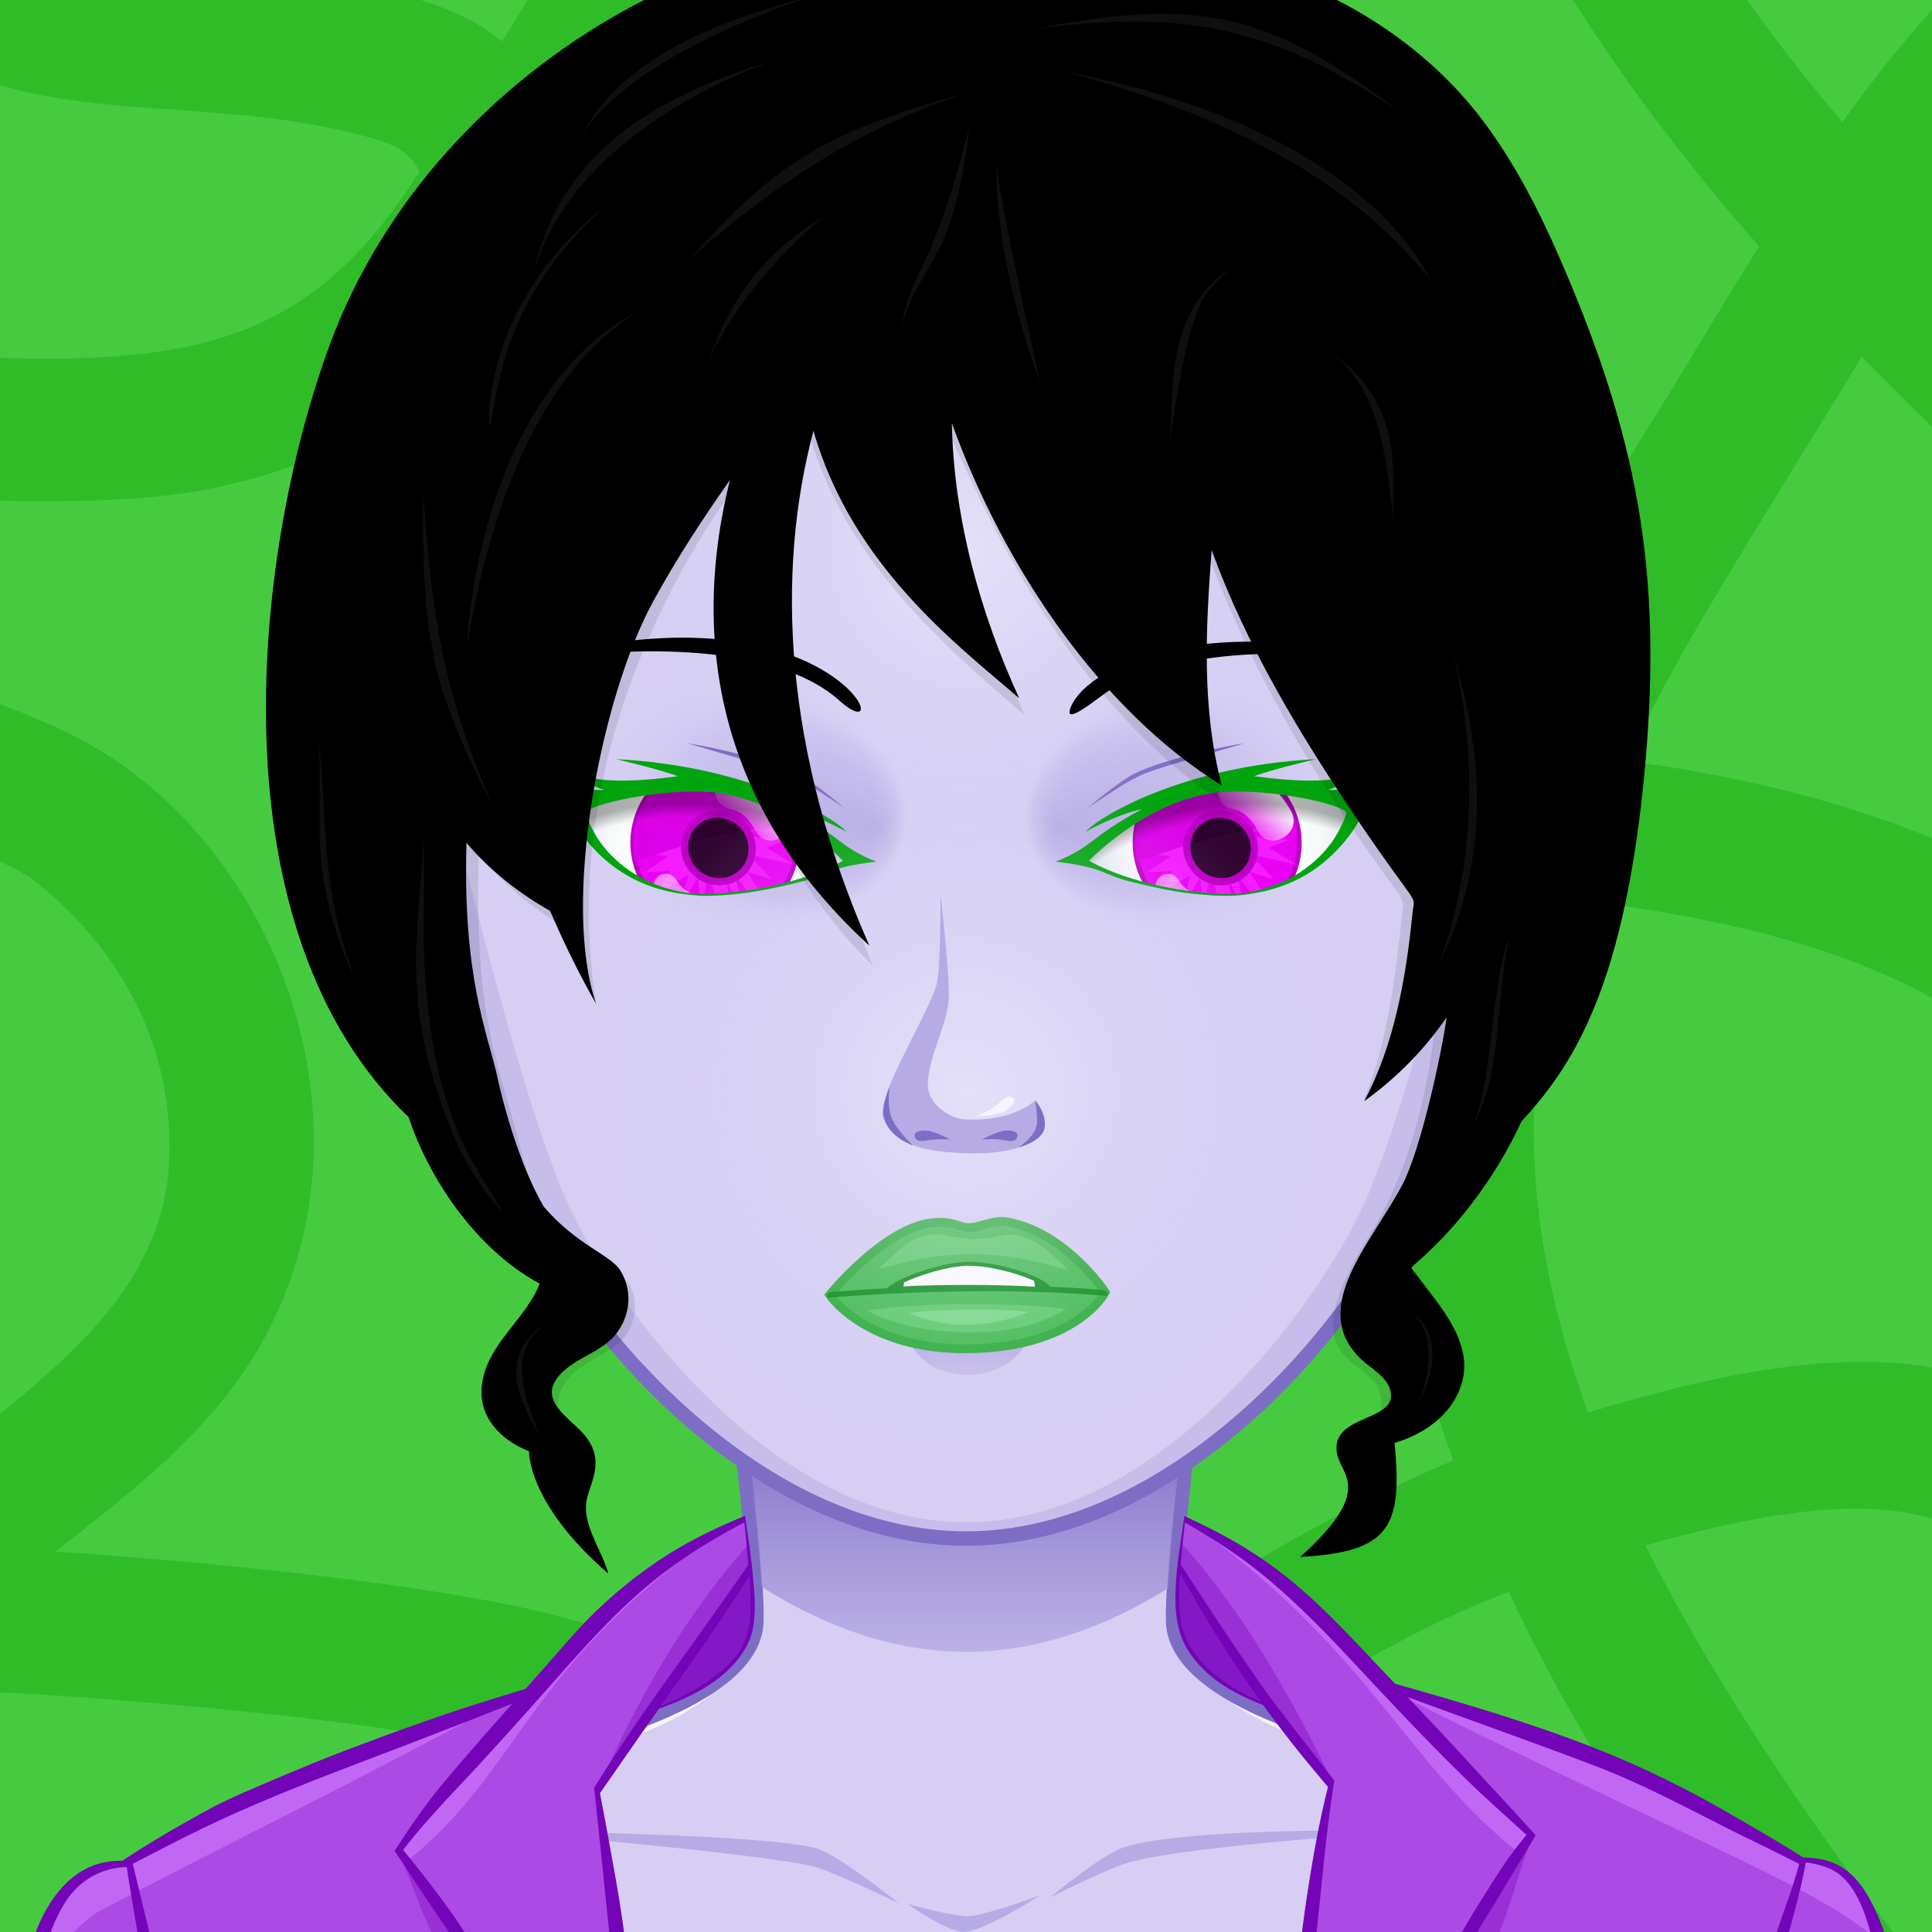 <svg id="svga-svgcanvas" xmlns="http://www.w3.org/2000/svg" version="1.1" xmlns:xlink="http://www.w3.org/1999/xlink" xmlns:svgjs="http://svgjs.com/svgjs" class="svga-svg" viewBox="0 0 200 200" preserveAspectRatio="xMinYMin meet"><defs id="SvgjsDefs3269"><radialGradient id="SvgjsRadialGradient3327" cx="100" cy="113" r="40" gradientUnits="userSpaceOnUse" class="svga-on-canvas-facehighlight-gradient-single-0"><stop id="SvgjsStop3328" stop-opacity="0.5" stop-color="#f5f3ff" offset="0" data-stoptype="hl1"></stop><stop id="SvgjsStop3329" stop-opacity="0" stop-color="#d6cff3" offset="0.9" data-stoptype="tone"></stop></radialGradient><radialGradient id="SvgjsRadialGradient3331" cx="100" cy="57" r="36" gradientUnits="userSpaceOnUse" class="svga-on-canvas-facehighlight-gradient-single-1"><stop id="SvgjsStop3332" stop-opacity="0.5" stop-color="#f5f3ff" offset="0" data-stoptype="hl1"></stop><stop id="SvgjsStop3333" stop-opacity="0" stop-color="#d6cff3" offset="0.9" data-stoptype="tone"></stop></radialGradient><radialGradient id="SvgjsRadialGradient3412" cx="-558.588" cy="-490.918" r="84.646" gradientTransform="matrix(0.096 -0.025 0.025 0.096 140.548 120.358)" gradientUnits="userSpaceOnUse" class="svga-on-canvas-eyesiris-gradient-left-1"><stop id="SvgjsStop3413" stop-opacity="0.8" stop-color="#ffffff" offset="0" data-stoptype="#ffffff"></stop><stop id="SvgjsStop3414" stop-opacity="0" stop-color="#ffffff" offset="1" data-stoptype="#ffffff"></stop></radialGradient><radialGradient id="SvgjsRadialGradient3416" cx="-565.337" cy="-492.691" r="84.644" gradientTransform="matrix(0.099 8.856325e-004 -0.001 0.099 130.377 136.353)" gradientUnits="userSpaceOnUse" class="svga-on-canvas-eyesiris-gradient-left-2"><stop id="SvgjsStop3417" stop-opacity="0.8" stop-color="#ffffff" offset="0" data-stoptype="#ffffff"></stop><stop id="SvgjsStop3418" stop-opacity="0" stop-color="#ffffff" offset="1" data-stoptype="#ffffff"></stop></radialGradient><linearGradient id="SvgjsLinearGradient3422" x1="122.283" y1="93.047" x2="123.61" y2="91.466" gradientTransform="matrix(1 0 0 1 -52 0)" gradientUnits="userSpaceOnUse" class="svga-on-canvas-eyesiris-gradient-left-5"><stop id="SvgjsStop3423" stop-opacity="1" stop-color="#ffffff" offset="0" data-stoptype="#ffffff"></stop><stop id="SvgjsStop3424" stop-opacity="0" stop-color="#ffffff" offset="1" data-stoptype="#ffffff"></stop></linearGradient><linearGradient id="SvgjsLinearGradient3430" x1="130" y1="81" x2="126" y2="85" gradientTransform="matrix(1 0 0 1 -50 0)" gradientUnits="userSpaceOnUse" class="svga-on-canvas-eyesiris-gradient-left-7"><stop id="SvgjsStop3431" stop-opacity="1" stop-color="#ffffff" offset="0" data-stoptype="#ffffff"></stop><stop id="SvgjsStop3432" stop-opacity="0" stop-color="#ffffff" offset="1" data-stoptype="#ffffff"></stop></linearGradient><radialGradient id="SvgjsRadialGradient3435" cx="-578.76" cy="-490.73" r="84.646" gradientTransform="matrix(0.096 -0.025 0.025 0.096 192.479 119.84)" gradientUnits="userSpaceOnUse" class="svga-on-canvas-eyesiris-gradient-right-1"><stop id="SvgjsStop3436" stop-opacity="0.8" stop-color="#ffffff" offset="0" data-stoptype="#ffffff"></stop><stop id="SvgjsStop3437" stop-opacity="0" stop-color="#ffffff" offset="1" data-stoptype="#ffffff"></stop></radialGradient><radialGradient id="SvgjsRadialGradient3439" cx="-584.778" cy="-487.329" r="84.644" gradientTransform="matrix(0.099 8.856325e-004 -0.001 0.099 182.31 135.839)" gradientUnits="userSpaceOnUse" class="svga-on-canvas-eyesiris-gradient-right-2"><stop id="SvgjsStop3440" stop-opacity="0.8" stop-color="#ffffff" offset="0" data-stoptype="#ffffff"></stop><stop id="SvgjsStop3441" stop-opacity="0" stop-color="#ffffff" offset="1" data-stoptype="#ffffff"></stop></radialGradient><linearGradient id="SvgjsLinearGradient3445" x1="120.284" y1="93.047" x2="121.611" y2="91.467" gradientUnits="userSpaceOnUse" class="svga-on-canvas-eyesiris-gradient-right-5"><stop id="SvgjsStop3446" stop-opacity="1" stop-color="#ffffff" offset="0" data-stoptype="#ffffff"></stop><stop id="SvgjsStop3447" stop-opacity="0" stop-color="#ffffff" offset="1" data-stoptype="#ffffff"></stop></linearGradient><linearGradient id="SvgjsLinearGradient3453" x1="130" y1="81" x2="126" y2="85" gradientUnits="userSpaceOnUse" class="svga-on-canvas-eyesiris-gradient-right-7"><stop id="SvgjsStop3454" stop-opacity="1" stop-color="#ffffff" offset="0" data-stoptype="#ffffff"></stop><stop id="SvgjsStop3455" stop-opacity="0" stop-color="#ffffff" offset="1" data-stoptype="#ffffff"></stop></linearGradient><linearGradient id="SvgjsLinearGradient3630" x1="99.98" y1="171.27" x2="99.98" y2="136.351" gradientUnits="userSpaceOnUse" class="svga-on-canvas-chinshadow-gradient-single-0"><stop id="SvgjsStop3631" stop-opacity="0.8" stop-color="#b6abe4" offset="0" data-stoptype="sd1"></stop><stop id="SvgjsStop3632" stop-opacity="1" stop-color="#7e6dc5" offset="0.7" data-stoptype="sd3"></stop></linearGradient><linearGradient id="SvgjsLinearGradient3758" x1="130" y1="81" x2="126" y2="85" gradientTransform="matrix(1 0 0 1 -50 0)" gradientUnits="userSpaceOnUse" class="svga-on-canvas-eyesiris-gradient-left-6"><stop id="SvgjsStop3759" stop-opacity="1" stop-color="#ffffff" offset="0" data-stoptype="#ffffff"></stop><stop id="SvgjsStop3760" stop-opacity="0" stop-color="#ffffff" offset="1" data-stoptype="#ffffff"></stop></linearGradient><linearGradient id="SvgjsLinearGradient3768" x1="130" y1="81" x2="126" y2="85" gradientUnits="userSpaceOnUse" class="svga-on-canvas-eyesiris-gradient-right-6"><stop id="SvgjsStop3769" stop-opacity="1" stop-color="#ffffff" offset="0" data-stoptype="#ffffff"></stop><stop id="SvgjsStop3770" stop-opacity="0" stop-color="#ffffff" offset="1" data-stoptype="#ffffff"></stop></linearGradient><radialGradient id="SvgjsRadialGradient3892" cx="126.403" cy="87.57" r="15.179" gradientTransform="matrix(-0.915 0.048 0.052 0.999 184.431 -6.602)" gradientUnits="userSpaceOnUse" class="svga-on-canvas-eyesback-gradient-left-0"><stop id="SvgjsStop3893" stop-opacity="1" stop-color="#ffffff" offset="0" data-stoptype="#ffffff"></stop><stop id="SvgjsStop3894" stop-opacity="1" stop-color="#fdfefe" offset="0.544" data-stoptype="#fdfefe"></stop><stop id="SvgjsStop3895" stop-opacity="1" stop-color="#f6f8f9" offset="0.74" data-stoptype="#f6f8f9"></stop><stop id="SvgjsStop3896" stop-opacity="1" stop-color="#eaeff2" offset="0.879" data-stoptype="#eaeff2"></stop><stop id="SvgjsStop3897" stop-opacity="1" stop-color="#d9e3e8" offset="0.992" data-stoptype="#d9e3e8"></stop><stop id="SvgjsStop3898" stop-opacity="1" stop-color="#d8e2e7" offset="1" data-stoptype="#d8e2e7"></stop></radialGradient><radialGradient id="SvgjsRadialGradient3900" cx="126.401" cy="87.57" r="15.179" gradientTransform="matrix(0.915 0.048 -0.052 0.999 15.569 -6.602)" gradientUnits="userSpaceOnUse" class="svga-on-canvas-eyesback-gradient-right-0"><stop id="SvgjsStop3901" stop-opacity="1" stop-color="#ffffff" offset="0" data-stoptype="#ffffff"></stop><stop id="SvgjsStop3902" stop-opacity="1" stop-color="#fdfefe" offset="0.544" data-stoptype="#fdfefe"></stop><stop id="SvgjsStop3903" stop-opacity="1" stop-color="#f6f8f9" offset="0.74" data-stoptype="#f6f8f9"></stop><stop id="SvgjsStop3904" stop-opacity="1" stop-color="#eaeff2" offset="0.879" data-stoptype="#eaeff2"></stop><stop id="SvgjsStop3905" stop-opacity="1" stop-color="#d9e3e8" offset="0.992" data-stoptype="#d9e3e8"></stop><stop id="SvgjsStop3906" stop-opacity="1" stop-color="#d8e2e7" offset="1" data-stoptype="#d8e2e7"></stop></radialGradient><radialGradient id="SvgjsRadialGradient3908" cx="126.403" cy="87.57" r="15.179" gradientTransform="matrix(-0.915 0.048 0.052 0.999 184.431 -6.602)" gradientUnits="userSpaceOnUse" class="svga-on-canvas-eyesfront-gradient-left-0"><stop id="SvgjsStop3909" stop-opacity="1" stop-color="#ffffff" offset="0" data-stoptype="#ffffff"></stop><stop id="SvgjsStop3910" stop-opacity="1" stop-color="#fdfefe" offset="0.544" data-stoptype="#fdfefe"></stop><stop id="SvgjsStop3911" stop-opacity="1" stop-color="#f6f8f9" offset="0.74" data-stoptype="#f6f8f9"></stop><stop id="SvgjsStop3912" stop-opacity="1" stop-color="#eaeff2" offset="0.879" data-stoptype="#eaeff2"></stop><stop id="SvgjsStop3913" stop-opacity="1" stop-color="#d9e3e8" offset="0.992" data-stoptype="#d9e3e8"></stop><stop id="SvgjsStop3914" stop-opacity="1" stop-color="#d8e2e7" offset="1" data-stoptype="#d8e2e7"></stop></radialGradient><radialGradient id="SvgjsRadialGradient3918" cx="122.581" cy="83.48" fx="136.229" fy="83.114" r="16.914" gradientTransform="matrix(0.99 0.141 0.108 -0.761 -52.989 129.689)" gradientUnits="userSpaceOnUse" class="svga-on-canvas-eyesfront-gradient-left-3"><stop id="SvgjsStop3919" stop-opacity="1" stop-color="#b6abe4" offset="0" data-stoptype="sd1"></stop><stop id="SvgjsStop3920" stop-opacity="0.3" stop-color="#b6abe4" offset="0.7" data-stoptype="sd1"></stop><stop id="SvgjsStop3921" stop-opacity="0" stop-color="#d6cff3" offset="1" data-stoptype="tone"></stop></radialGradient><radialGradient id="SvgjsRadialGradient3923" cx="70.243" cy="108.081" r="29.51" gradientTransform="matrix(1.034 0 0 1.034 -1.941 1.878)" gradientUnits="userSpaceOnUse" class="svga-on-canvas-eyesfront-gradient-left-4"><stop id="SvgjsStop3924" stop-opacity="0" stop-color="#000000" offset="0.95" data-stoptype="#000000"></stop><stop id="SvgjsStop3925" stop-opacity="0.3" stop-color="#000000" offset="1" data-stoptype="#000000"></stop></radialGradient><radialGradient id="SvgjsRadialGradient3929" cx="126.401" cy="87.57" r="15.179" gradientTransform="matrix(0.915 0.048 -0.052 0.999 15.569 -6.602)" gradientUnits="userSpaceOnUse" class="svga-on-canvas-eyesfront-gradient-right-0"><stop id="SvgjsStop3930" stop-opacity="1" stop-color="#ffffff" offset="0" data-stoptype="#ffffff"></stop><stop id="SvgjsStop3931" stop-opacity="1" stop-color="#fdfefe" offset="0.544" data-stoptype="#fdfefe"></stop><stop id="SvgjsStop3932" stop-opacity="1" stop-color="#f6f8f9" offset="0.74" data-stoptype="#f6f8f9"></stop><stop id="SvgjsStop3933" stop-opacity="1" stop-color="#eaeff2" offset="0.879" data-stoptype="#eaeff2"></stop><stop id="SvgjsStop3934" stop-opacity="1" stop-color="#d9e3e8" offset="0.992" data-stoptype="#d9e3e8"></stop><stop id="SvgjsStop3935" stop-opacity="1" stop-color="#d8e2e7" offset="1" data-stoptype="#d8e2e7"></stop></radialGradient><radialGradient id="SvgjsRadialGradient3939" cx="122.581" cy="83.48" fx="136.229" fy="83.114" r="16.914" gradientTransform="matrix(-0.99 0.141 -0.108 -0.761 252.989 129.689)" gradientUnits="userSpaceOnUse" class="svga-on-canvas-eyesfront-gradient-right-3"><stop id="SvgjsStop3940" stop-opacity="1" stop-color="#b6abe4" offset="0" data-stoptype="sd1"></stop><stop id="SvgjsStop3941" stop-opacity="0.3" stop-color="#b6abe4" offset="0.7" data-stoptype="sd1"></stop><stop id="SvgjsStop3942" stop-opacity="0" stop-color="#d6cff3" offset="1" data-stoptype="tone"></stop></radialGradient><radialGradient id="SvgjsRadialGradient3944" cx="70.243" cy="108.081" r="29.509" gradientTransform="matrix(-1.034 0 0 1.034 201.941 1.878)" gradientUnits="userSpaceOnUse" class="svga-on-canvas-eyesfront-gradient-right-4"><stop id="SvgjsStop3945" stop-opacity="0" stop-color="#000000" offset="0.95" data-stoptype="#000000"></stop><stop id="SvgjsStop3946" stop-opacity="0.3" stop-color="#000000" offset="1" data-stoptype="#000000"></stop></radialGradient><radialGradient id="SvgjsRadialGradient3988" cx="100" cy="225" r="250" gradientUnits="userSpaceOnUse" class="svga-on-canvas-backs-gradient-single-1"><stop id="SvgjsStop3989" stop-opacity="0" stop-color="#46cb40" offset="0" data-stoptype="tone"></stop><stop id="SvgjsStop3990" stop-opacity="1" stop-color="#2fbc28" offset="1" data-stoptype="sd1"></stop></radialGradient><linearGradient id="SvgjsLinearGradient4052" x1="100" y1="141" x2="100" y2="138" gradientUnits="userSpaceOnUse" class="svga-on-canvas-mouth-gradient-single-0"><stop id="SvgjsStop4053" stop-opacity="1" stop-color="#c6bdeb" offset="0.1" data-stoptype="sd05"></stop><stop id="SvgjsStop4054" stop-opacity="1" stop-color="#b6abe4" offset="1" data-stoptype="sd1"></stop></linearGradient></defs><g id="svga-group-wrapper"><g id="svga-group-backs-single"><path id="SvgjsPath3996" d="M225,225H-25V-25h250V225z" data-colored="true" data-fillType="tone" data-strokeType="none" fill="#46cb40" stroke-width="none" opacity="1"></path><path id="SvgjsPath3997" d="M225,66.045V46.523c-8.393-7.17-16.444-14.676-24.006-22.532C206.423,16.09,215.705,4.264,225,0.533v-16.039c-3.896,1.01-7.948,3.157-10.891,4.849c-9.592,5.514-16.968,14.41-23.396,23.297C180.981,1.161,172.431-11.375,166.43-25h-16.256c7.101,18.589,18.696,35.418,31.924,50.498c-3.762,6.007-7.353,12.13-11.097,18.132c-6.771,10.854-13.008,21.979-18.061,33.713c-1.74-0.122-3.482-0.236-5.227-0.348c-0.102-11.296-1.301-22.637-2.591-33.427C142.364,20.495,137.825-2.268,133.128-25h-15.287c3.512,16.925,6.991,33.854,9.757,50.925c2.627,16.216,5.104,33.229,5.117,49.989c-17.066-1.536-33.684-4.704-47.991-15.619c-22.846-17.429-21.9-26.78-25.009-40.538C68.462,4.662,80.021-9.181,83.404-25H67.848c-2.288,7.421-6.745,14.566-10.568,20.732c-1.766,2.849-3.54,5.708-5.319,8.565C41.416-4.602,16.985-1.963,3.134-5.856c-8.089-2.274-17.358-7.185-25.183-11.213c-0.973-0.501-1.96-1.017-2.951-1.55v16.811c7.296,3.502,14.678,6.469,20.881,9.151c12.571,5.436,27.6,2.613,42.814,7.009c2.774,0.801,3.976,1.791,4.725,3.446C37.528,26.922,30.89,33.68,18.638,36.037C6.717,38.331-9.568,36.45-25,35.374V50.51c14.17,0.911,30.442,2.151,42.378,0.754c12.875-1.506,23.256-6.821,30.822-14.903c3.926,13.052,9.926,23.987,32.905,39.741c15.079,10.337,32.932,13.381,50.891,14.876c-2.058,20.178-10.428,37.32-32.693,54.405c-10.407,7.985-21.317,14.728-34.237,24.035c-2.063-0.633-4.131-1.247-6.204-1.832c-14.62-4.125-46.417-6.59-53.1-6.965c8.508-6.75,17.07-13.123,22.152-23.144c11.073-21.834,0.773-48.529-17.324-59.654C2.211,72.673-11.466,69.181-25,64.823v15.465c6.097,2.013,12.208,3.99,18.242,6.175c3.371,1.221,7.316,2.72,10.326,4.67c-1.389-0.644,14.647,9.087,13.954,28.72c-0.661,18.694-21.119,26.841-34.167,41.017c-2.763,0.267-5.568,0.658-8.354,1.198V225h8.315c-2.877-17.495-2.37-34.53,8.331-50.064c8.69-0.111,43.984,2.377,59.317,6.059C37.81,193.899,34.342,209.025,34.122,225H48.77c0.262-8.053,1.59-15.874,5.038-23.062c3.074-6.407,8.375-11.441,14.043-15.887c6.325,2.192,12.58,4.603,18.827,6.916c21.501,7.963,39.663-16.236,68.072-27.625c0.472-0.189,0.954-0.367,1.429-0.554c10.135,21.642,24.926,41.005,40.126,60.211H215.3c-16.396-20.788-33.895-42.817-44.951-65.021c25.817-7.328,33.013-2.973,40.158,3.964c5.458,5.298,10.602,12.362,14.493,20.076v-26.446c-0.996-1.161-2.006-2.287-3.028-3.367c-7.024-7.418-15.717-12.491-26.009-13.126c-10.466-0.645-21.483,2.115-31.569,5.142c-7.333-20.176-7.046-36.563-1.767-53.077c15.35,1.577,40.417,6.625,48.157,20.097c5.229,9.103,8.712,18.285,14.216,28.972v-34.389c-1.05-1.908-2.147-3.734-3.344-5.472c-10.035-14.583-35.667-21.38-53.283-23.575c5.96-12.576,12.812-22.861,24.354-41.835C202.896,47.331,213.716,56.986,225,66.045z M147.094,92c0.152,0.009,0.306,0.019,0.459,0.028c-0.258,0.887-0.503,1.777-0.737,2.671C146.924,93.802,147.006,92.901,147.094,92z M109.519,173.981c-4.553,2.729-9.252,6.184-14.766,5.801c-3.813-0.264-8.413-2.824-12.214-4.384c23.267-16.107,52.827-33.469,61.801-67.581c-1.749,15.194,0.747,28.782,6.11,43.354C135.916,157.305,124.394,165.065,109.519,173.981z" data-colored="true" data-fillType="sd1" data-strokeType="none" fill="#2fbc28" stroke-width="none" opacity="1"></path></g><g id="svga-group-humanwrap-move" data-updown="0" data-leftright="0" data-rotate="0" transform="matrix(1,0,0,1,0,0)"><g id="svga-group-humanwrap" data-scaleX="1" data-scaleY="1" transform="matrix(1,0,0,1,0,0)"><g id="svga-group-hair-back-move" data-updown="0" data-leftright="0" data-rotate="0" transform="matrix(1,0,0,1,0,0)"><g id="svga-group-hair-back" data-scaleX="1" data-scaleY="1" transform="matrix(1,0,0,1,0,0)"><path id="SvgjsPath3865" d="M100.5,100.5h-1v-1h1V100.5z" data-colored="true" data-fillType="tone" data-strokeType="none" fill="#000000" stroke-width="none" opacity="1" stroke="none"></path></g></g><g id="svga-group-humanbody-single"><path id="SvgjsPath3334" d="M190.858 199.866c-6.008-10.158-13.474-11.973-19.628-13.936 -6.323-2.016-19.346-3.178-26.449-4.6 -6.86-1.373-23.153-5.789-23.339-13.488 -0.192-8.066 4.291-40.09 4.291-40.09H74.005c0 0 4.487 32.023 4.294 40.09 -0.184 7.699-16.48 12.115-23.341 13.488 -7.104 1.422-20.125 2.584-26.448 4.6 -6.156 1.963-13.624 3.777-19.632 13.936 -3.644 6.16-6.008 16.133-6.008 27.133h194C196.869 215.999 194.509 206.026 190.858 199.866z" data-colored="true" data-fillType="tone" data-strokeType="none" data-fromskin="true" fill="#d6cff3" stroke-width="none" opacity="1" stroke="none"></path><path id="SvgjsPath3335" d="M121.442 167.843c2.495 10.929 18.165 13.698 26.293 15.325 21.909 4.379 33.772 5.134 42.297 19.539 2.903 4.916 5.459 15.864 5.962 24.153 1.835 0.291 0.531-17.432-5.136-26.994 -9.742-16.472-29.089-15.135-46.077-18.535C137.921 179.958 121.628 175.542 121.442 167.843L121.442 167.843zM78.558 167.843c-0.186 7.699-16.479 12.115-23.339 13.488 -16.988 3.4-36.335 2.063-46.077 18.535 -5.667 9.563-6.971 27.285-5.136 26.994 0.503-8.289 3.059-19.237 5.962-24.153 8.524-14.405 20.388-15.16 42.297-19.539C60.393 181.541 76.063 178.771 78.558 167.843L78.558 167.843z" data-colored="true" data-fillType="hl1" data-strokeType="none" data-fromskin="true" fill="#f5f3ff" stroke-width="none" opacity="1" stroke="none"></path><path id="SvgjsPath3336" d="M51.206 189.513c0 0 28.641 0.299 33.473 1.885 2.314 0.758 8.372 5.633 8.372 5.633s-6.556-3.17-8.658-3.758C79.51 191.909 51.206 189.513 51.206 189.513zM99.795 199.999c2.053-0.041 7.887-3.799 7.887-3.799s-5.574 2.059-7.342 2.16c-1.491 0.086-6.366-1.238-6.366-1.238S98.112 200.032 99.795 199.999zM117.008 192.757c6.75-1.818 29.786-3.23 29.786-3.23s-23.791-0.516-30.51 1.725c-2.252 0.752-7.562 5.16-7.562 5.16S114.786 193.354 117.008 192.757z" data-colored="true" data-fillType="sd1" data-strokeType="none" data-fromskin="true" fill="#b6abe4" stroke-width="none" opacity="1" stroke="none"></path><path id="SvgjsPath3337" d="M190.858 199.866c-9.741-16.471-29.122-15.142-46.077-18.535 -6.86-1.373-23.153-5.789-23.339-13.488 -0.192-8.066 4.291-40.09 4.291-40.09H74.005c0 0 4.487 32.023 4.294 40.09 -0.184 7.699-16.48 12.115-23.341 13.488 -7.104 1.422-20.125 2.584-26.448 4.6 -6.156 1.963-13.624 3.777-19.632 13.936 -3.644 6.16-6.008 16.133-6.008 27.133h194C196.869 215.999 194.509 206.026 190.858 199.866z" data-colored="true" data-fillType="none" data-strokeType="sd3" data-fromskin="true" fill="none" stroke="#7e6dc5" stroke-width="1.5" opacity="1"></path><g id="cfacepart1"></g></g><g id="svga-group-chinshadow-single"><path id="SvgjsPath3629" d="M100.002 171.005c7.478 0 14.576-2.63 20.879-6.56 0.487-8.706 2.716-25.793 3.721-33.231 -14.77-1.574-34.756-1.565-49.463 0.027 1.001 7.405 3.205 24.29 3.711 33.034C85.222 168.3 92.418 171.005 100.002 171.005z" data-colored="false" data-fillType="gradient" data-strokeType="none" data-fromskin="true" fill="url(#SvgjsLinearGradient3630)" opacity="1"></path></g><g id="svga-group-clothes-single"><path id="SvgjsPath3860" d="M4.299 238.659c-0.18-1-2.264-16.415-2.47-22.946 -0.294-9.499 1.371-23.079 10.881-22.987 10.824-7.524 29.089-14.021 41.718-17.795 7.903-8.587 9.483-11.971 22.612-17.874l-0.01-0.127c1.513 10.484 2.967 15.62-8.844 19.862 -1.893 2.63-3.665 5.194-6.158 8.787 3.793 20.511 4.981 34.739 5.444 53.437 0 0 3.771 0.011 65.288-0.271 2.066-21.594-0.221-33.876 4.806-53.726 0 0-4.021-4.846-6.726-8.573 -11.595-4.517-9.139-11.206-8.146-19.353 10.072 4.714 13.179 8.309 21.653 17.281 6.702 1.904 13.776 3.962 20.646 6.653 9.097 3.563 20.648 10.538 21.648 11.366 3.7-0.107 5.789 1.931 7.347 5.283 5.044 10.821 3.85 26.385 2.034 41.358C178.207 239.065 55.08 241.174 4.299 238.659z" data-colored="true" data-fillType="tone" data-strokeType="none" fill="#ab4ae5" stroke-width="none" opacity="1" stroke="none"></path><path id="SvgjsPath3861" d="M77.464 159.895c0.149 1.034 0.284 2.015 0.383 2.938 -0.204 0.257-15.968 22.574-16.084 22.742C65.661 176.392 71.143 166.878 77.464 159.895zM122.424 159.895c-0.148 1.034-0.172 2.015-0.271 2.938 0.203 0.257 15.799 21.719 15.914 21.887C133.938 176.165 128.746 166.878 122.424 159.895zM158.775 189.93c-3.994 6.022-4.847 8.102-9.219 14.07 1 0 2.612 0.162 3.612 0.162C156.588 198.086 156.594 194.993 158.775 189.93zM162.868 233.644c3.54-8.603 6.471-16.152 10.022-24.768l-1.164-1.946C168.77 215.778 165.631 224.77 162.868 233.644zM46.831 204.162c1 0 2.612-0.162 3.612-0.162 -4.372-5.969-5.225-6.342-9.219-12.364C43.406 196.699 43.412 198.086 46.831 204.162zM28.273 206.93l-1.164 1.946c3.552 8.615 4.447 16.165 7.987 24.768C32.333 224.77 31.23 215.778 28.273 206.93z" data-colored="true" data-fillType="sd1" data-strokeType="none" fill="#9830d6" stroke-width="none" opacity="1" stroke="none"></path><path id="SvgjsPath3862" d="M77.059 169.855c-0.83 2.3-3.59 4.11-5.59 5.25 -0.97 0.55-1.99 1.02-3.02 1.46 0.47-0.68 0.95-1.36 1.44-2.03 2.32-3.24 4.58-6.5 6.75-9.85 0.31-0.48 0.61-0.97 0.91-1.46C77.709 165.396 77.889 167.875 77.059 169.855zM123.169 170.306c-1.26-2.11-1.14-4.94-1-7.351 2.3 4.101 4.72 8.11 7.45 11.971 0.28 0.399 0.56 0.79 0.85 1.18C127.549 174.795 124.829 173.096 123.169 170.306z" data-colored="true" data-fillType="sd2" data-strokeType="none" fill="#8518c6" stroke-width="none" opacity="1" stroke="none"></path><path id="SvgjsPath3863" d="M122.672 157.263c0.007-0.057 0.015-0.112 0.021-0.169 16.884 9.666 24.725 22.013 36.082 32.836 -0.418 0.697-1.146 1.155-1.573 1.843C145.308 182.397 141.597 170.396 122.672 157.263zM75.469 157.905c-14.219 4.537-32.507 31.672-34.445 33.519 0.418 0.697 0.645 0.558 1.073 1.245C53.992 183.294 54.309 172.286 75.469 157.905zM193.988 197.678c-1.558-3.353-3.646-5.391-7.347-5.283 -1-0.828-12.552-7.804-21.648-11.366 -6.636-2.6-13.705-3.761-20.203-5.61 31.446 15.756 44.648 20.435 50.14 26.017C194.642 200.654 194.332 198.416 193.988 197.678zM10 198c14.511-7.683 26.714-13.407 44.203-23.001 -12.62 3.784-30.732 10.246-41.493 17.727 -7.185-0.069-9.89 7.664-10.658 15.546C5.147 202.205 6.798 200.401 10 198z" data-colored="true" data-fillType="hl1" data-strokeType="none" fill="#c067f4" stroke-width="none" opacity="1" stroke="none"></path><path id="SvgjsPath3864" d="M197.589 214.005c-0.21-5.52-1.16-11.329-3.51-16.369 -1.24-2.67-2.91-4.83-5.979-5.24 -0.36-0.05-0.721-0.08-1.08-0.09 -0.11-0.011-0.23-0.021-0.341-0.011 -0.069-0.06-0.149-0.1-0.22-0.149 -2.31-1.47-4.7-2.82-7.01-4.17 -4.66-2.721-9.39-5.07-14.42-7.04 -6.74-2.641-13.66-4.67-20.61-6.63 -0.79-0.83-1.59-1.67-2.38-2.511 -3.51-3.729-6.99-7.409-11.24-10.319 -2.3-1.58-4.75-2.92-7.27-4.101 -0.271-0.13-0.54-0.25-0.811-0.38 -0.029-0.02-0.069-0.029-0.109-0.05 -0.021 0.2-0.05 0.39-0.08 0.58 -0.2 1.33-0.42 2.67-0.58 4 -0.04 0.29-0.07 0.57-0.1 0.86 -0.011 0.149-0.03 0.29-0.04 0.439 -0.23 2.66-0.32 5.66 1.159 8 1.82 2.87 4.7 4.49 7.79 5.68 2.011 2.771 4.12 5.431 6.36 8.061 0.12 0.14 0.24 0.28 0.35 0.43 -0.939 3.71-1.59 7.51-2.17 11.28 -0.819 5.42-1.35 10.84-1.489 16.32 -0.15 5.449-0.011 10.939-0.311 16.39 -0.17 3.22-0.53 6.44-0.83 9.66 -1.069 0-2.14 0.01-3.21 0.01 -10.58 0.05-21.149 0.1-31.72 0.15 -10.06 0.05-20.11 0.08-30.17 0.109 -0.21-9.699-0.71-19.359-1.81-29.01 -0.58-5.01-1.06-10.04-1.95-15.01 -0.55-3.09-1.1-6.18-1.7-9.26 2.03-2.92 4.05-5.851 6.11-8.75 3.65-1.311 7.29-3.131 9.13-6.58 1.14-2.16 0.78-5.261 0.54-7.65 -0.01-0.1-0.02-0.189-0.03-0.29 -0.03-0.27-0.05-0.53-0.09-0.79 -0.15-1.359-0.36-2.72-0.55-4.07 -0.04-0.199-0.06-0.39-0.09-0.59 -0.05 0.021-0.09 0.04-0.13 0.051 -0.29 0.13-0.58 0.25-0.87 0.369 -2.75 1.17-5.42 2.521-7.9 4.181 -2.34 1.56-4.5 3.33-6.53 5.27 -1.99 1.91-3.76 4.09-5.6 6.141 -0.57 0.64-1.14 1.27-1.7 1.909 -1.31 0.391-2.61 0.801-3.91 1.2 -4.93 1.53-9.75 3.29-14.58 5.11 -2.61 0.99-5.18 2.07-7.75 3.16 -2.38 1.02-4.81 2.01-7.07 3.279 -2.51 1.4-5.09 2.86-7.56 4.48 -0.18 0.11-0.36 0.229-0.54 0.35 -0.11 0.07-0.21 0.141-0.31 0.21 -0.6-0.01-1.2 0.03-1.79 0.15 -3.79 0.729-6.07 4.16-7.31 7.55 -1.79 4.891-2.01 10.24-1.85 15.391 0.17 5.38 0.92 10.71 1.56 16.039 0.27 2.271 0.57 4.53 0.9 6.79 0 0.07 0.01 0.141 0.03 0.21 0.61 0.03 1.22 0.061 1.83 0.091 4.09 0.21 8.18 0.39 12.27 0.479 16.34 0.37 32.69 0.65 49.03 0.71 0.08 0 0.16 0 0.24 0 4.1 0.01 8.19 0.01 12.29-0.01 11.2-0.06 22.4-0.11 33.61-0.16 6.36-0.03 12.72-0.06 19.08-0.1 0.09 0 0.18 0 0.27-0.011 5.011-0.02 10.021-0.06 15.03-0.119 15.45-0.16 30.91-0.36 46.36-0.48 0.63-0.01 1.25-0.02 1.88-0.02 0.02-0.131 0.029-0.25 0.04-0.381 0.279-2.46 0.529-4.93 0.76-7.39C197.449 225.565 197.81 219.835 197.589 214.005zM77.059 169.855c-0.83 2.3-3.59 4.11-5.59 5.25 -0.97 0.55-1.99 1.02-3.02 1.46 0.47-0.68 0.95-1.36 1.44-2.03 2.32-3.24 4.58-6.5 6.75-9.85 0.31-0.48 0.61-0.97 0.91-1.46C77.709 165.396 77.889 167.875 77.059 169.855zM64.689 238.926c-12.94 0.029-25.88 0.06-38.82-0.011 -0.1 0-0.19 0-0.29 0 -6.52-0.04-13.03-0.16-19.55-0.319 -0.29-2.9-0.59-5.811-0.94-8.71 -0.69-5.681-1.44-11.36-1.4-17.101 0.03-5.2 0.18-11.33 3.06-15.859 1.11-1.75 2.74-2.95 4.65-3.421 0.54-0.14 1.11-0.22 1.7-0.22 0.01-0.01 0.01-0.01 0.02 0 0.31 2.05 0.66 4.09 1.01 6.141 0.36 2.159 0.64 4.34 1.22 6.449 0.62 2.19 1.25 4.38 1.95 6.551 1.3 4 2.59 8 3.85 12.02 1.26 4.06 3.14 7.86 4.73 11.79 -1.11-4.08-2.59-8.04-3.6-12.14 -0.99-3.98-2.25-7.83-3.53-11.721 -0.37-1.12-0.71-2.239-1.03-3.37 -0.94-3.229-1.72-6.47-2.45-9.77 -0.49-1.98-0.96-3.96-1.44-5.94 -0.03-0.119-0.06-0.229-0.09-0.35 0.12-0.06 0.24-0.12 0.35-0.18 0.28-0.15 0.56-0.29 0.83-0.431 2.67-1.39 5.35-2.76 8.08-4.02 4.87-2.23 9.93-4.21 14.94-6.11 5.05-1.91 10.08-3.859 15.1-5.85 -2.34 2.63-4.66 5.27-6.93 7.96 -1.78 2.11-3.35 4.35-4.84 6.64 -0.14 0.21-0.28 0.42-0.41 0.641 0.11 0.189 0.23 0.37 0.36 0.56 2.54 3.89 5.15 7.76 7.83 11.561 -2.62 0.22-5.24 0.47-7.85 0.789 -3.51 0.431-6.99 0.931-10.44 1.721 -0.73 0.17-1.46 0.33-2.2 0.479 -0.31 0.07-0.62 0.141-0.94 0.2 0.07 0.2 0.13 0.41 0.19 0.61 2.53 8.71 4.24 17.66 7.32 26.22 -0.87-5.3-1.74-10.57-2.98-15.8 -0.72-2.99-1.52-5.96-2.6-8.851 -0.21-0.58-0.45-1.149-0.7-1.72 0.7-0.1 1.4-0.22 2.1-0.35 3.52-0.63 7.04-1.2 10.59-1.63 2.64-0.32 5.26-0.71 7.88-1.141 0.39-0.06 0.78-0.12 1.17-0.189 -0.09-0.15-0.18-0.301-0.27-0.45 -1.07-1.82-2.21-3.601-3.41-5.36 -1.66-2.33-3.38-4.56-5.18-6.74 1.78-2.289 3.72-4.42 5.72-6.529 3.1-3.271 6.08-6.63 9.08-9.99 0.26-0.3 0.53-0.61 0.8-0.91 0.06-0.06 0.11-0.13 0.17-0.189 3.5-3.95 6.95-7.83 11.19-11.051 2.44-1.869 5.06-3.47 7.78-4.93 0.2-0.11 0.39-0.21 0.59-0.31 0.14 1.47 0.3 2.939 0.4 4.42 -2.85 4.09-5.75 8.149-8.67 12.21 -0.74 1.02-1.46 2.05-2.17 3.08 -0.04 0.05-0.08 0.109-0.12 0.16 -1.58 2.3-3.12 4.63-4.61 6.989 -0.13 0.21-0.26 0.41-0.39 0.62 0.05 0.42 0.09 0.83 0.14 1.24 0.97 9.04 1.84 18.09 2.86 27.13 0.95 8.49 1.65 17 2.7 25.47C66.359 238.926 65.529 238.926 64.689 238.926zM123.169 170.306c-1.26-2.11-1.14-4.94-1-7.351 2.3 4.101 4.72 8.11 7.45 11.971 0.28 0.399 0.56 0.79 0.85 1.18C127.549 174.795 124.829 173.096 123.169 170.306zM189.979 238.695c-5.431-0.03-10.87-0.06-16.301-0.08 -13.55-0.04-27.09-0.03-40.63 0.03 0.11-0.62 0.23-1.25 0.34-1.87 0.551-3.04 1.25-6.12 1.45-9.2 0.37-5.479 0.511-10.939 0.66-16.43 0.14-5.41 0.78-10.811 1.32-16.18 0.319-3.141 0.64-6.29 1.12-9.41 0.06-0.41 0.12-0.811 0.189-1.21 -0.1-0.15-0.21-0.29-0.319-0.44 -0.021-0.02-0.03-0.04-0.051-0.06 -1.71-2.23-3.46-4.42-5.149-6.66 -0.07-0.09-0.141-0.181-0.21-0.271 -0.65-0.859-1.29-1.729-1.91-2.609 -2.851-4.04-5.561-8.181-8.25-12.33 0.1-1.46 0.28-2.91 0.42-4.37 0.18 0.11 0.37 0.21 0.55 0.32 2.45 1.43 4.84 2.97 7.061 4.739 4.069 3.24 7.569 6.99 11.1 10.771 0.01 0.01 0.02 0.03 0.03 0.04 0.29 0.31 0.58 0.62 0.87 0.93 3.14 3.35 6.3 6.68 9.6 9.88 2 1.94 4.09 3.78 6.15 5.66 -0.36 0.44-0.71 0.88-1.061 1.33 -1.56 2.02-2.88 4.27-4.25 6.42 -1.189 1.96-2.32 3.94-3.39 5.96 -0.08 0.14-0.15 0.28-0.22 0.42 0.369 0.07 0.739 0.141 1.109 0.2 2.8 0.51 5.62 0.97 8.44 1.36 4.1 0.569 8.18 1.26 12.279 1.8 -0.229 0.43-0.439 0.859-0.649 1.29 -1.34 2.75-2.43 5.84-3.351 8.75 -1.699 5.359-3.06 10.72-4.06 16.26 1.01-2.63 1.94-5.28 2.87-7.93 0.99-2.84 1.8-5.761 2.83-8.59 1.16-3.211 2.29-6.431 3.41-9.65 0.069-0.19 0.13-0.37 0.199-0.561 -0.319-0.05-0.64-0.109-0.949-0.159 -4.15-0.75-8.29-1.521-12.471-2.11 -2.729-0.38-5.479-0.69-8.229-0.96 2.81-4.36 5.47-8.81 8.13-13.26 0.1-0.181 0.21-0.351 0.31-0.521 -0.159-0.2-0.33-0.39-0.51-0.58 -2.01-2.25-4.109-4.439-6.149-6.68 -2.16-2.38-4.37-4.72-6.591-7.05 6.46 2.38 12.95 4.66 19.381 7.109 4.77 1.82 9.3 4.23 13.85 6.54 2.03 1.021 4.11 2 6.16 3.04 0.24 0.11 0.479 0.23 0.71 0.351 0.149 0.08 0.29 0.149 0.43 0.229 -0.57 2.19-1.38 4.29-2.11 6.431 -1.05 3.08-1.88 6.22-2.779 9.35 -0.37 1.27-0.75 2.54-1.16 3.8 -1.37 4.17-2.66 8.32-3.73 12.59 -0.93 3.7-1.859 7.41-2.779 11.11 2.979-7.91 5.47-15.97 8.08-24.01 1.409-4.34 2.47-8.771 3.68-13.17 0.53-1.931 1.03-3.84 1.4-5.79 0.029-0.15 0.06-0.3 0.09-0.46 0.229 0.02 0.449 0.05 0.67 0.1 0.59 0.1 1.149 0.271 1.689 0.49 1.36 0.56 2.311 1.71 3.011 3.07 0.02 0.029 0.029 0.06 0.05 0.09 0.79 1.56 1.25 3.38 1.63 4.859 2.66 10.36 1.72 21.28 0.75 31.78 -0.17 1.85-0.33 3.69-0.48 5.54C192.839 238.716 191.409 238.705 189.979 238.695z" data-colored="true" data-fillType="sd3" data-strokeType="none" fill="#7404b7" stroke-width="none" opacity="1" stroke="none"></path></g><g id="svga-group-head" data-updown="0" data-leftright="0" data-rotate="0" transform="matrix(1,0,0,1,0,0)"><g id="svga-group-ears-left-move" data-updown="0" data-leftright="0" data-rotate="0" transform="matrix(1,0,0,1,0,0)" style="display: none;"><g id="svga-group-ears-left" data-scaleX="1" data-scaleY="1" transform="matrix(1,0,0,1,0,0)"><path id="SvgjsPath3873" d="M45.443 81.864c-1.469-2.399-6.648-7.441-10.31-6.519 -2.979 0.752-6.032 3.199-6.032 7.37 -0.001 6.462 1.496 9.209 2.501 12.141 0.856 2.495 3.915 7.068 5.761 8.841 2.273 2.179 5.957 9.221 6.404 9.941 0.705 1.137 1.877 2.946 4.043 3.014 3.29 0.103 7.085-2.077 7.323-3.44C56.42 105.816 49.263 88.107 45.443 81.864z" data-colored="true" data-fillType="tone" data-strokeType="sd3" fill="#d6cff3" stroke="#7e6dc5" stroke-width="1.5" opacity="1"></path><path id="SvgjsPath3874" d="M43.596 98.002c-0.142-0.549 0.007-1.474 0.152-2.367 0.131-0.814 0.255-1.583 0.18-2.126 -0.285-2.036-1.892-5.906-2.942-8.003 -1.208-2.412-4.117-5.452-6.568-6.235 -1.013-0.325-1.681 0.063-2.067 0.456 -0.284 0.289-0.347 0.628-0.254 0.668 0.093 0.04 0.304-0.241 0.61-0.505 0.25-0.217 0.617-0.402 1.122-0.364 -0.203 1.014-3.138 4.164-1.381 10.249 0.822 2.849 1.992 5.143 2.202 5.473 0.032 0.347 0.083 0.687 0.159 1.016 0.991 4.297 7.286 11.382 8.785 12.981 0.277 0.296 0.567 0.471 0.639 0.4 0.072-0.071-0.1-0.363-0.376-0.661 -1.48-1.589-7.734-8.657-8.69-12.803 -1.754-7.595 1.916-7.723 4.499-12.3 0.397 0.647 0.733 1.27 0.993 1.789 0.203 0.407 0.429 0.883 0.661 1.398 -0.458 0.719-5.059 5.972-3.889 10.175 0.433 1.55 3.779 3.548 5.073 4.096 0.712 0.302 0.979 0.752 1.289 1.273 0.359 0.605 0.767 2.758 1.95 3.254 0.241 0.101 0.458 0.143 0.651 0.143 0.334 0 0.587-0.126 0.774-0.276 0.019 0.264 0.018 0.604 0.008 0.917 -0.011 0.405 0.046 0.738 0.147 0.746s0.208-0.313 0.221-0.717c0.016-0.497 0.014-1.112-0.077-1.407 -0.265-0.867-1.076-1.845-1.934-2.88C44.688 101.372 43.815 98.852 43.596 98.002zM34.616 94.192c-2.322-6.746 0.993-12.568 1.514-13.495 0.908 0.776 2.662 1.815 3.314 2.83C36.33 88.848 34.811 85.147 34.616 94.192zM45.884 105.528c-1.072-0.449-1.431-2.52-1.778-3.104 -0.314-0.528-0.639-1.074-1.461-1.423 -0.179-0.076-0.376-0.191-0.578-0.324 -3.861-5.679 0.291-8.507 1.027-9.037 0.226 0.724 0.396 1.387 0.47 1.919 0.068 0.489-0.058 1.266-0.179 2.017 -0.15 0.931-0.306 1.894-0.145 2.518 0.24 0.928 1.14 3.481 2.01 4.531 0.772 0.933 1.564 1.893 1.835 2.676C46.97 105.458 46.604 105.83 45.884 105.528z" data-colored="true" data-fillType="sd3" data-strokeType="none" fill="#7e6dc5" stroke-width="none" opacity="1"></path></g></g><g id="svga-group-ears-right-move" data-updown="0" data-leftright="0" data-rotate="0" transform="matrix(1,0,0,1,0,0)" style="display: none;"><g id="svga-group-ears-right" data-scaleX="1" data-scaleY="1" transform="matrix(1,0,0,1,0,0)"><path id="SvgjsPath3875" d="M154.295 81.864c1.469-2.399 6.648-7.441 10.311-6.519 2.979 0.752 6.031 3.199 6.031 7.37 0.002 6.462-1.496 9.209-2.5 12.141 -0.857 2.495-3.916 7.068-5.762 8.841 -2.273 2.179-5.957 9.221-6.404 9.941 -0.705 1.137-1.877 2.946-4.043 3.014 -3.291 0.103-7.086-2.077-7.324-3.44C143.318 105.816 150.475 88.107 154.295 81.864z" data-colored="true" data-fillType="tone" data-strokeType="sd3" fill="#d6cff3" stroke="#7e6dc5" stroke-width="1.5" opacity="1"></path><path id="SvgjsPath3876" d="M154.205 102.391c-0.857 1.036-1.668 2.013-1.934 2.88 -0.09 0.295-0.092 0.91-0.076 1.407 0.014 0.404 0.119 0.725 0.221 0.717s0.158-0.341 0.146-0.746c-0.01-0.313-0.01-0.653 0.01-0.917 0.186 0.15 0.439 0.276 0.773 0.276 0.193 0 0.41-0.042 0.65-0.143 1.184-0.496 1.592-2.649 1.951-3.254 0.311-0.521 0.576-0.971 1.289-1.273 1.293-0.548 4.639-2.545 5.072-4.096 1.17-4.204-3.432-9.456-3.889-10.175 0.232-0.515 0.457-0.991 0.66-1.398 0.26-0.519 0.596-1.141 0.994-1.789 2.582 4.577 6.252 4.705 4.498 12.3 -0.957 4.146-7.209 11.214-8.689 12.803 -0.275 0.298-0.447 0.59-0.377 0.661 0.072 0.07 0.361-0.104 0.639-0.4 1.5-1.6 7.795-8.685 8.785-12.981 0.076-0.33 0.129-0.669 0.16-1.016 0.209-0.33 1.379-2.624 2.201-5.473 1.758-6.085-1.178-9.235-1.381-10.249 0.504-0.039 0.871 0.147 1.123 0.364 0.305 0.265 0.518 0.545 0.609 0.505 0.094-0.041 0.029-0.379-0.254-0.668 -0.387-0.393-1.055-0.781-2.068-0.456 -2.451 0.783-5.359 3.823-6.568 6.235 -1.049 2.097-2.656 5.967-2.941 8.003 -0.074 0.544 0.049 1.313 0.18 2.126 0.145 0.894 0.293 1.818 0.152 2.367C155.924 98.852 155.051 101.372 154.205 102.391zM160.295 83.528c0.652-1.015 2.406-2.054 3.313-2.83 0.521 0.926 3.836 6.749 1.516 13.495C164.928 85.147 163.408 88.848 160.295 83.528zM152.652 105.301c0.271-0.783 1.064-1.743 1.836-2.676 0.869-1.05 1.77-3.603 2.01-4.531 0.16-0.624 0.006-1.586-0.145-2.518 -0.121-0.751-0.248-1.528-0.18-2.017 0.074-0.532 0.244-1.195 0.471-1.919 0.734 0.53 4.887 3.358 1.025 9.037 -0.201 0.133-0.398 0.248-0.578 0.324 -0.822 0.349-1.146 0.895-1.461 1.423 -0.346 0.584-0.705 2.655-1.777 3.104C153.135 105.83 152.768 105.458 152.652 105.301z" data-colored="true" data-fillType="sd3" data-strokeType="none" fill="#7e6dc5" stroke-width="none" opacity="1"></path></g></g><g id="svga-group-faceshape-wrap" data-scaleX="1" data-scaleY="1" transform="matrix(1,0,0,1,0,0)"><g id="svga-group-faceshape-single"><path id="SvgjsPath3626" d="M100.002 0.867C66.381 0.814 39.186 27.899 39.134 61.374c-0.008 5.316 0.669 10.473 1.953 15.389l0.004 0c0.011 0.053 8.713 38.607 14.519 50.351 6.073 12.285 23.814 32.157 44.392 32.157 20.582 0 38.32-19.872 44.392-32.157 5.805-11.743 14.507-50.297 14.519-50.351l0.005 0c1.283-4.916 1.961-10.072 1.952-15.389C160.819 27.899 133.623 0.814 100.002 0.867z" data-colored="true" data-fillType="tone" data-strokeType="none" fill="#d6cff3" stroke-width="none" opacity="1"></path><path id="SvgjsPath3627" d="M120.754 4.453c21.441 9.336 36.411 30.632 36.45 55.454 0.008 5.316-0.669 10.473-1.953 15.389l-0.005 0c-0.011 0.053-8.713 38.607-14.519 50.352 -5.709 11.548-21.608 31.944-40.725 31.944s-35.016-20.396-40.725-31.944c-5.806-11.744-14.507-50.298-14.519-50.352l-0.004 0c-1.284-4.916-1.962-10.072-1.953-15.389 0.038-24.822 15.008-46.118 36.45-55.454 -23.386 8.412-40.076 30.705-40.117 56.92 -0.008 5.316 0.669 10.473 1.953 15.389l0.004 0c0.011 0.053 8.713 38.607 14.519 50.351 6.073 12.285 23.814 32.157 44.392 32.157 20.579 0 38.319-19.872 44.392-32.157 5.805-11.743 14.507-50.297 14.519-50.351l0.005 0c1.283-4.916 1.961-10.072 1.952-15.389C160.83 35.158 144.14 12.865 120.754 4.453z" data-colored="true" data-fillType="sd05" data-strokeType="none" fill="#c6bdeb" stroke-width="none" opacity="1"></path><path id="SvgjsPath3628" d="M100.002 0.867C66.381 0.814 39.186 27.899 39.134 61.374c-0.008 5.316 0.669 10.473 1.953 15.389l0.004 0c0.011 0.053 8.713 38.607 14.519 50.351 6.073 12.285 23.814 32.157 44.392 32.157 20.582 0 38.32-19.872 44.392-32.157 5.805-11.743 14.507-50.297 14.519-50.351l0.005 0c1.283-4.916 1.961-10.072 1.952-15.389C160.819 27.899 133.623 0.814 100.002 0.867z" data-colored="true" data-fillType="none" data-strokeType="sd3" fill="none" stroke="#7e6dc5" stroke-width="1.5" opacity="1"></path></g></g><g id="svga-group-mouth-single-move" data-updown="0" data-leftright="0" data-rotate="0" transform="matrix(1,0,0,1,0,0)"><g id="svga-group-mouth-single" data-scaleX="1.2000008000000006" data-scaleY="1.2000008000000006" transform="matrix(1.2,0,0,1.2,-20.027,-26.876)"><path id="SvgjsPath4051" d="M100.265 141c-4.159 0-5.134-2.933-5.134-2.933h10.267C105.398 138.067 103.921 141 100.265 141z" data-colored="false" data-fillType="gradient" data-strokeType="none" data-fromskin="true" fill="url(#SvgjsLinearGradient4052)" opacity="1"></path><path id="SvgjsPath4055" d="M88.258 134.097c0 0 4.603-5.661 8.708-6.204 1.921-0.255 2.372 0.383 3.255 0.401 0.947 0.02 2.183-0.688 3.243-0.512 5.138 0.863 8.576 6.096 8.576 6.096s-2.504 4.826-11.979 4.877C91.374 138.801 88.258 134.097 88.258 134.097z" data-colored="true" data-fillType="tone" data-strokeType="sd1" fill="#40bc4e" stroke="#2aad38" stroke-width="0.75" opacity="1"></path><path id="SvgjsPath4056" d="M93.455 133.561c0.305-0.683 4.348-2.153 6.857-2.144 2.659 0.01 6.751 1.303 6.926 2.186C103.556 133.219 96.293 133.276 93.455 133.561z" data-colored="false" data-fillType="#ffffff" data-strokeType="none" fill="#ffffff" stroke-width="none" opacity="1"></path><path id="SvgjsPath4057" d="M100.265 137.338c-2.843 0-6.313-0.501-8.776-1.9 5.391-0.718 11.769-0.718 17.166-0.128C106.057 136.901 103.302 137.347 100.265 137.338zM100.535 130.596c3.076 0 5.859 0.649 8.378 1.396 -1.303-1.173-2.216-2.313-3.927-2.883 -0.77-0.255-1.221-0.276-1.992-0.1 -0.779 0.179-2.038 0.31-2.647 0.267 -1.574-0.115-2.394-0.575-3.579-0.343 -1.972 0.388-2.863 1.706-4.312 2.942C95.274 131.109 97.505 130.596 100.535 130.596z" data-colored="true" data-fillType="hl1" data-strokeType="none" fill="#5acb66" stroke-width="none" opacity="1"></path><path id="SvgjsPath4058" d="M95.147 135.668c1.932-0.387 8.792-0.387 10.237-0.083C102.806 136.685 98.927 137.336 95.147 135.668z" data-colored="true" data-fillType="hl2" data-strokeType="none" fill="#76db81" stroke-width="none" opacity="1"></path><path id="SvgjsPath4059" d="M111.896 133.7c-1.516-0.143-3.065-0.241-4.612-0.307 -0.758-0.987-4.608-2.141-6.994-2.148 -2.101 0-5.425 1.123-6.599 1.927 -0.207 0.113-0.383 0.237-0.493 0.358 -2.902 0.155-4.782 0.329-4.83 0.333 -0.206 0.021-0.355 0.188-0.334 0.375 0.02 0.175 0.183 0.085 0.373 0.085 0.013 0 0.026-0.001 0.04-0.001 0.125-0.01 12.29-1.08 23.372-0.163 0.203 0.017 0.391 0.101 0.413-0.087C112.252 133.885 112.102 133.718 111.896 133.7zM100.124 133.242c-2.068 0-4.048 0.042-5.502 0.13l0.063-0.354c1.379-0.629 3.819-1.429 5.627-1.429 1.805 0.006 4.174 0.675 5.57 1.284l0.093 0.527C104.389 133.292 102.341 133.242 100.124 133.242z" data-colored="true" data-fillType="sd3" data-strokeType="none" fill="#068e15" stroke-width="none" opacity="1"></path></g></g><g id="svga-group-eyes-left-move" data-updown="0" data-leftright="0" data-rotate="0" transform="matrix(1,0,0,1,0,0)"><g id="svga-group-eyes-left" data-scaleX="1" data-scaleY="1" transform="matrix(1,0,0,1,0,0)"><g id="svga-group-eyesback-left"><path id="SvgjsPath3891" d="M60.632 83.957c1.226-1.179 9.091-2.674 13.631-2.075 7.183 0.947 13 7.285 13 7.285s-4.836 3.083-13.61 3.56C67.873 93.042 62.061 89.309 60.632 83.957z" data-colored="false" data-fillType="gradient" data-strokeType="none" fill="url(#SvgjsRadialGradient3892)" opacity="1"></path></g><g id="svga-group-eyesiriswrapper-left" transform="matrix(1,0,0,1,-1,0.25)"><g id="svga-group-eyesiriscontrol-left" data-updown="0" data-leftright="0" data-rotate="0" transform="matrix(1,0,0,1,0,0)"><g id="svga-group-eyesiris-left" data-scaleX="1" data-scaleY="1" transform="matrix(1,0,0,1,0,0)"><path id="SvgjsPath3751" d="M83.206 89.25c-1.231 4.522-5.896 7.187-10.429 5.944 -4.528-1.241-7.203-5.918-5.97-10.442 1.23-4.526 5.905-7.19 10.434-5.947C81.768 80.045 84.439 84.723 83.206 89.25z" data-colored="true" data-fillType="tone" data-strokeType="sd3" fill="#ea02f5" stroke="#be00c7" stroke-width="0.5" opacity="1"></path><path id="SvgjsPath3752" d="M73.962 81.918l-0.221-0.395c-0.776 0.308-1.524 0.631-2.232 0.973l0.524 1.267 -0.066 0.732 -2.021-1.189c-0.66 0.367-1.273 0.75-1.867 1.14l0.005 0.013 -0.692 0.78 1.107 1.132 -1.491 0.813 0.563 0.931 2.633 0.262 -2.468 1.673 2.641-0.146L68.984 92.3l3.255-1.969 -0.875 3.349 1.883-3.093 0.363 3.319 0.544-2.936 0.5-0.061 0.709 3.329 0.216-0.998c0.284-0.074 1.018 0.997 1.297 0.922l-0.829-3.621 1.817 3.621 -0.737-3.756 2.236 2.905c0.08-0.025 0.278-1.204 0.357-1.228l-1.392-2.081 2.53 0.763 -1.518-1.643 -1.219-1.009 5.083 1.137 -2.83-1.723 2-0.818 -4.329-0.437 4.281-2.27 -3.875 0.988 -1.043-0.565 -0.256-0.501 0.074-1.199 0.086-1.967 -1.768 3.113 -0.156-2.279 -0.222-0.597c-0.354 0.124-0.702 0.245-1.043 0.375L73.962 81.918z" data-colored="true" data-fillType="hl1" data-strokeType="none" fill="#f51cff" stroke-width="none" opacity="1" stroke="none"></path><path id="SvgjsPath3753" d="M83.303 85.237c-7.429 0.338-11.206 1.927-16.591 3.727 -1.038-4.574 1.839-9.12 6.42-10.149C77.712 77.786 82.267 80.661 83.303 85.237z" data-colored="true" data-fillType="sd1" data-strokeType="none" fill="#db00e6" stroke-width="none" opacity="0.9" stroke="none"></path><path id="SvgjsPath3754" d="M76.234,84.165c-1.869-0.536-3.777,0.532-4.258,2.395c-0.484,1.853,0.64,3.793,2.51,4.329c1.871,0.537,3.781-0.532,4.264-2.386C79.237,86.639,78.107,84.7,76.234,84.165z" data-colored="false" data-fillType="#000000" data-strokeType="none" fill="#000000" stroke-width="none" opacity="0.8"></path><path id="SvgjsPath3755" d="M76.234,84.165c-1.869-0.536-3.777,0.532-4.258,2.395c-0.484,1.853,0.64,3.793,2.51,4.329c1.871,0.537,3.781-0.532,4.264-2.386C79.237,86.639,78.107,84.7,76.234,84.165z" data-colored="true" data-fillType="none" data-strokeType="sd3" fill="none" stroke="#be00c7" stroke-width="0.75" opacity="1"></path><path id="SvgjsPath3756" d="M68.812 92.044c0.868 1.378 2.021 2.416 3.653 2.762 1.879 0.398 2.094-2.101 0.748-2.387 -1.02-0.215-1.667-0.715-2.199-1.561C70.039 89.31 68.029 90.803 68.812 92.044L68.812 92.044z" data-colored="false" data-fillType="#ffffff" data-strokeType="none" fill="#ffffff" stroke-width="none" opacity="0.5"></path><path id="SvgjsPath3757" d="M76.468 83.449c1.316 0.265 2.082 1.087 2.747 2.323 1.222 2.272 4.676 0.252 3.453-2.019 -1.073-1.995-2.86-3.703-5.138-4.162C74.615 79.004 74.206 82.993 76.468 83.449L76.468 83.449z" data-colored="false" data-fillType="gradient" data-strokeType="none" fill="url(#SvgjsLinearGradient3758)" opacity="1"></path></g></g></g><g id="svga-group-eyesfront-left"><path id="SvgjsPath3916" d="M55.332 88c0 13.808 8.06 24.999 18 24.999s18-11.191 18-24.999c0-13.809-8.06-25.001-18-25.001S55.332 74.191 55.332 88zM60.632 83.957c1.226-1.179 9.091-2.674 13.631-2.075 7.183 0.947 13 7.285 13 7.285s-4.836 3.083-13.61 3.56C67.873 93.042 62.061 89.309 60.632 83.957z" data-colored="true" data-fillType="tone" data-strokeType="none" data-fromskin="true" fill="#d6cff3" stroke-width="none" opacity="1" stroke="none"></path><path id="SvgjsPath3917" d="M74.182 96.592c9.412 2.223 18.451-1.61 20.194-8.565 1.738-6.956-4.478-14.395-13.892-16.622 -9.414-2.224-18.453 1.609-20.195 8.565C58.55 86.927 64.765 94.365 74.182 96.592zM60.632 83.957c1.226-1.179 9.091-2.674 13.631-2.075 7.183 0.947 13 7.285 13 7.285s-4.836 3.083-13.61 3.56C67.873 93.042 62.061 89.309 60.632 83.957z" data-colored="false" data-fillType="gradient" data-strokeType="none" data-fromskin="true" fill="url(#SvgjsRadialGradient3918)" opacity="1"></path><path id="SvgjsPath3922" d="M60.632 83.957c1.226-1.179 9.091-2.674 13.631-2.075 7.183 0.947 13 7.285 13 7.285s-4.836 3.083-13.61 3.56C67.873 93.042 62.061 89.309 60.632 83.957z" data-colored="false" data-fillType="gradient" data-strokeType="none" fill="url(#SvgjsRadialGradient3923)" opacity="1"></path><path id="SvgjsPath3926" d="M87.433 83.657c-6.502-4.251-4.054-3.09-16.23-6.703 3.344 0.5 9.572 2.066 11.707 3.32C84.073 80.928 86.433 82.783 87.433 83.657z" data-colored="true" data-fillType="sd3" data-strokeType="none" data-fromskin="true" fill="#7e6dc5" stroke-width="none" opacity="1" stroke="none"></path><path id="SvgjsPath3927" d="M55.34 82.979c0 0 2.084 1.306 3.713 1.307 0.129 0.766 2.241 4.259 5.873 6.344 5.49 3.154 11.897 2.18 18.014 0.643 2.995-0.746 2.81-1.52 7.773-2.07 -3.897-1.57-3.485-2.497-8.891-5.423 2.468 0.471 5.783 2.315 5.783 2.315 -1.237-1.452-9.917-6.796-23.826-7.508 0 0 4.649 1.088 6.399 1.769 -8.05 1.097-10.242-0.113-10.669-0.435 0.357 0.302 1.188 1.24 3.004 1.852 -1.878 0.143-5.312-0.867-5.312-0.867s0.867 0.826 2.628 1.965C58.323 83.595 55.34 82.979 55.34 82.979zM60.632 84.074c1.226-1.137 9.091-2.58 13.631-2.001 7.183 0.913 13 7.026 13 7.026s-4.836 2.974-13.61 3.434C67.873 92.836 62.061 89.236 60.632 84.074z" data-colored="true" data-fillType="tone" data-strokeType="none" fill="#00a40d" stroke-width="none" opacity="1" stroke="none"></path></g></g></g><g id="svga-group-eyes-right-move" data-updown="0" data-leftright="0" data-rotate="0" transform="matrix(1,0,0,1,0,0)"><g id="svga-group-eyes-right" data-scaleX="1" data-scaleY="1" transform="matrix(1,0,0,1,0,0)"><g id="svga-group-eyesback-right"><path id="SvgjsPath3899" d="M139.368 83.957c-1.226-1.179-9.091-2.674-13.631-2.075 -7.183 0.947-13 7.285-13 7.285s4.836 3.083 13.61 3.56C132.127 93.042 137.939 89.309 139.368 83.957z" data-colored="false" data-fillType="gradient" data-strokeType="none" fill="url(#SvgjsRadialGradient3900)" opacity="1"></path></g><g id="svga-group-eyesiriswrapper-right" transform="matrix(1,0,0,1,1,0.25)"><g id="svga-group-eyesiriscontrol-right" data-updown="0" data-leftright="0" data-rotate="0" transform="matrix(1,0,0,1,0,0)"><g id="svga-group-eyesiris-right" data-scaleX="1" data-scaleY="1" transform="matrix(1,0,0,1,0,0)"><path id="SvgjsPath3761" d="M133.199 89.25c-1.231 4.522-5.896 7.187-10.429 5.944 -4.528-1.241-7.203-5.918-5.97-10.442 1.23-4.526 5.905-7.19 10.434-5.947C131.761 80.045 134.433 84.723 133.199 89.25z" data-colored="true" data-fillType="tone" data-strokeType="sd3" fill="#ea02f5" stroke="#be00c7" stroke-width="0.5" opacity="1"></path><path id="SvgjsPath3762" d="M123.955 81.918l-0.221-0.395c-0.776 0.308-1.524 0.631-2.232 0.973l0.524 1.267 -0.066 0.732 -2.021-1.189c-0.66 0.367-1.273 0.75-1.867 1.14l0.005 0.013 -0.692 0.78 1.107 1.132L117 87.182l0.563 0.931 2.633 0.262 -2.468 1.673 2.641-0.146 -1.392 2.398 3.255-1.969 -0.875 3.349 1.883-3.093 0.363 3.319 0.544-2.936 0.5-0.061 0.709 3.329 0.216-0.998c0.284-0.074 1.018 0.997 1.297 0.922l-0.829-3.621 1.817 3.621 -0.737-3.756 2.236 2.905c0.08-0.025 0.278-1.204 0.357-1.228l-1.392-2.081 2.53 0.763 -1.518-1.643 -1.219-1.009 5.083 1.137 -2.83-1.723 2-0.818 -4.329-0.437 4.281-2.27 -3.875 0.988 -1.043-0.565 -0.256-0.501 0.074-1.199 0.086-1.967 -1.768 3.113 -0.156-2.279 -0.222-0.597c-0.354 0.124-0.702 0.245-1.043 0.375L123.955 81.918z" data-colored="true" data-fillType="hl1" data-strokeType="none" fill="#f51cff" stroke-width="none" opacity="1" stroke="none"></path><path id="SvgjsPath3763" d="M133.296 85.237c-7.429 0.338-11.206 1.927-16.591 3.727 -1.038-4.574 1.839-9.12 6.42-10.149C127.705 77.786 132.26 80.661 133.296 85.237z" data-colored="true" data-fillType="sd1" data-strokeType="none" fill="#db00e6" stroke-width="none" opacity="0.9" stroke="none"></path><path id="SvgjsPath3764" d="M126.229,84.165c-1.869-0.536-3.777,0.532-4.259,2.395c-0.484,1.853,0.641,3.793,2.509,4.329c1.873,0.537,3.78-0.532,4.266-2.386C129.229,86.639,128.101,84.7,126.229,84.165z" data-colored="false" data-fillType="#000000" data-strokeType="none" fill="#000000" stroke-width="none" opacity="0.8"></path><path id="SvgjsPath3765" d="M126.229,84.165c-1.869-0.536-3.777,0.532-4.259,2.395c-0.484,1.853,0.641,3.793,2.509,4.329c1.873,0.537,3.78-0.532,4.266-2.386C129.229,86.639,128.101,84.7,126.229,84.165z" data-colored="true" data-fillType="none" data-strokeType="sd3" fill="none" stroke="#be00c7" stroke-width="0.75" opacity="1"></path><path id="SvgjsPath3766" d="M118.805 92.044c0.868 1.378 2.021 2.416 3.653 2.762 1.879 0.398 2.094-2.101 0.748-2.387 -1.02-0.215-1.667-0.715-2.199-1.561C120.032 89.31 118.022 90.803 118.805 92.044L118.805 92.044z" data-colored="false" data-fillType="#ffffff" data-strokeType="none" fill="#ffffff" stroke-width="none" opacity="0.5"></path><path id="SvgjsPath3767" d="M126.461 83.449c1.316 0.265 2.082 1.087 2.747 2.323 1.222 2.272 4.676 0.252 3.453-2.019 -1.073-1.995-2.86-3.703-5.138-4.162C124.608 79.004 124.199 82.993 126.461 83.449L126.461 83.449z" data-colored="false" data-fillType="gradient" data-strokeType="none" fill="url(#SvgjsLinearGradient3768)" opacity="1"></path></g></g></g><g id="svga-group-eyesfront-right"><path id="SvgjsPath3937" d="M126.668 62.999c-9.94 0-18 11.193-18 25.001 0 13.808 8.06 24.999 18 24.999s18-11.191 18-24.999C144.668 74.191 136.608 62.999 126.668 62.999zM126.348 92.727c-8.774-0.476-13.61-3.56-13.61-3.56s5.817-6.338 13-7.285c4.54-0.6 12.405 0.896 13.631 2.075C137.939 89.309 132.127 93.042 126.348 92.727z" data-colored="true" data-fillType="tone" data-strokeType="none" data-fromskin="true" fill="#d6cff3" stroke-width="none" opacity="1" stroke="none"></path><path id="SvgjsPath3938" d="M139.711 79.971c-1.742-6.956-10.781-10.79-20.195-8.565 -9.414 2.227-15.63 9.666-13.892 16.622 1.743 6.955 10.782 10.788 20.194 8.565C135.235 94.365 141.45 86.927 139.711 79.971zM126.348 92.727c-8.774-0.476-13.61-3.56-13.61-3.56s5.817-6.338 13-7.285c4.54-0.6 12.405 0.896 13.631 2.075C137.939 89.309 132.127 93.042 126.348 92.727z" data-colored="false" data-fillType="gradient" data-strokeType="none" data-fromskin="true" fill="url(#SvgjsRadialGradient3939)" opacity="1"></path><path id="SvgjsPath3943" d="M139.368 83.957c-1.226-1.179-9.091-2.674-13.631-2.075 -7.183 0.947-13 7.285-13 7.285s4.836 3.083 13.61 3.56C132.127 93.042 137.939 89.309 139.368 83.957z" data-colored="false" data-fillType="gradient" data-strokeType="none" fill="url(#SvgjsRadialGradient3944)" opacity="1"></path><path id="SvgjsPath3947" d="M112.567 83.657c6.502-4.251 4.054-3.09 16.23-6.703 -3.344 0.5-9.572 2.066-11.707 3.32C115.927 80.928 113.567 82.783 112.567 83.657z" data-colored="true" data-fillType="sd3" data-strokeType="none" data-fromskin="true" fill="#7e6dc5" stroke-width="none" opacity="1" stroke="none"></path><path id="SvgjsPath3948" d="M140.17 82.871c1.761-1.139 2.628-1.965 2.628-1.965s-3.434 1.009-5.312 0.867c1.815-0.612 2.646-1.55 3.004-1.852 -0.427 0.321-2.619 1.531-10.669 0.435 1.75-0.681 6.399-1.769 6.399-1.769 -13.909 0.712-22.589 6.056-23.826 7.508 0 0 3.315-1.844 5.783-2.315 -5.405 2.926-4.993 3.854-8.891 5.423 4.964 0.551 4.778 1.325 7.773 2.07 6.116 1.537 12.523 2.511 18.014-0.643 3.632-2.085 5.744-5.579 5.873-6.344 1.629-0.001 3.713-1.307 3.713-1.307S141.677 83.595 140.17 82.871zM126.348 92.533c-8.774-0.459-13.61-3.434-13.61-3.434s5.817-6.113 13-7.026c4.54-0.579 12.405 0.864 13.631 2.001C137.939 89.236 132.127 92.836 126.348 92.533z" data-colored="true" data-fillType="tone" data-strokeType="none" fill="#00a40d" stroke-width="none" opacity="1" stroke="none"></path><g id="cfacepart2"></g></g></g></g><g id="svga-group-facehighlight-single"><path id="SvgjsPath3326" d="M140.204 113.007c0.035 22.275-17.995 40.365-40.273 40.396 -22.274 0.036-40.361-17.993-40.396-40.272C59.501 90.857 77.53 72.77 99.808 72.735 122.083 72.701 140.171 90.73 140.204 113.007z" data-colored="false" data-fillType="gradient" data-strokeType="none" data-fromskin="true" fill="url(#SvgjsRadialGradient3327)" opacity="1"></path><path id="SvgjsPath3330" d="M135,55.999c0,19.329-15.671,35-35,35c-19.329,0-35-15.671-35-35s15.671-35,35-35C119.329,20.999,135,36.67,135,55.999z" data-colored="false" data-fillType="gradient" data-strokeType="none" data-fromskin="true" fill="url(#SvgjsRadialGradient3331)" opacity="1"></path><g id="cfacepart3"></g></g><g id="svga-group-eyebrows-left-move" data-updown="-2" data-leftright="-2" data-rotate="0" transform="matrix(1,0,0,1,-2,-2)"><g id="svga-group-eyebrows-left-rotate" data-updown="0" data-leftright="0" data-rotate="1e-7" transform="matrix(1,1.7453290912687318e-9,-1.7453290912687318e-9,1,-0.058,-0.091)"><g id="svga-group-eyebrows-left" data-scaleX="1" data-scaleY="1" transform="matrix(1,0,0,1,0,0)"><path id="SvgjsPath3889" d="M56.113 70.739c32.178-9.407 39.48 9.836 32.802 3.849C81.977 68.368 65.958 68.92 56.113 70.739z" data-colored="true" data-fillType="#000000" data-strokeType="none" fill="#000000" stroke-width="none" opacity="1"></path></g></g></g><g id="svga-group-eyebrows-right-move" data-updown="-2" data-leftright="2" data-rotate="0" transform="matrix(1,0,0,1,2,-2)"><g id="svga-group-eyebrows-right-rotate" data-updown="0" data-leftright="0" data-rotate="1e-7" transform="matrix(1,1.7453292421504214e-9,-1.7453292421504214e-9,1,-0.099,0.207)"><g id="svga-group-eyebrows-right" data-scaleX="1" data-scaleY="1" transform="matrix(1,0,0,1,0,0)"><path id="SvgjsPath3890" d="M143.889 70.731c-9.304-1.701-22.773-2.38-30.946 2.53 -1.01 0.606-5.017 4.041-3.951 1.625C110.929 70.486 123.744 64.882 143.889 70.731z" data-colored="true" data-fillType="#000000" data-strokeType="none" fill="#000000" stroke-width="none" opacity="1"></path></g></g></g><g id="svga-group-nose-single-move" data-updown="0" data-leftright="0" data-rotate="0" transform="matrix(1,0,0,1,0,0)"><g id="svga-group-nose-single" data-scaleX="1" data-scaleY="1" transform="matrix(1,0,0,1,0,0)"><path id="SvgjsPath3998" d="M97.363 92.602c0 0 0.055 7.962-0.458 9.512 -1.129 3.405-6.123 11.297-5.49 13.486 0.985 3.403 5.817 3.652 8.259 3.771 2.338 0.115 7.091-0.055 7.857-2.267 0.312-0.9-0.361-3.197-0.361-3.197s-2.165 2.228-7.266 1.98c-1.456-0.07-3.824-1.5-3.851-3.517 -0.036-2.734 1.805-5.87 2.135-8.583C98.438 101.726 97.363 92.602 97.363 92.602z" data-colored="true" data-fillType="sd1" data-strokeType="none" data-fromskin="true" fill="#b6abe4" stroke-width="none" opacity="1"></path><path id="SvgjsPath3999" d="M104.209 117.032c0.881 0 1.119 0.234 1.119 0.522 0 0.29-0.274 0.735-1.119 0.522 -0.928-0.231-2.548-0.124-2.548-0.124S103.328 117.032 104.209 117.032zM95.8 117.032c-0.881 0.001-1.119 0.236-1.119 0.525 0 0.288 0.265 0.704 1.119 0.521 0.941-0.201 2.548-0.125 2.548-0.125S96.682 117.035 95.8 117.032zM107.169 113.906c0 0 1.22 1.384 0.966 2.847 -0.246 1.421-2.709 2.047-2.709 2.047s1.71-1.085 1.917-2.403C107.439 115.781 107.169 113.906 107.169 113.906zM92.12 112.482c0 0-0.89 1.938-0.632 3.117 0.467 2.13 3.032 2.982 3.032 2.982s-1.601-1.462-2.17-2.753C91.729 114.42 92.12 112.482 92.12 112.482z" data-colored="true" data-fillType="sd3" data-strokeType="none" data-fromskin="true" fill="#7e6dc5" stroke-width="none" opacity="1"></path><path id="SvgjsPath4000" d="M104.166 114.937c0.854-0.637 0.939-1 0.763-1.237 -0.176-0.238-0.688-0.389-1.403 0.379 -0.788 0.846-2.502 1.47-2.502 1.47S103.312 115.574 104.166 114.937z" data-colored="true" data-fillType="hl1" data-strokeType="none" data-fromskin="true" fill="#f5f3ff" stroke-width="none" opacity="1"></path></g></g><g id="svga-group-hair-front" data-scaleX="1" data-scaleY="1" transform="matrix(1,0,0,1,0,0)"><path id="SvgjsPath3867" d="M57.629 133.691c-6.612-3.867-29.401-70.178-20.907-93.456 8.577-23.509 59.988-6.272 63.479-5.339 5.216 1.394 57.592-6.205 59.595-1.426 15.27 36.439-0.262 64.927-15.002 99.421 10.664 14.58-5.301 16.382-4.299 15.942 1.534-0.672 3.152-2.714 2.253-4.937 -1.435-3.541-9.337-2.81-0.948-16.064 5.208-8.226 6.732-19.776 6.704-22.499 -1.836 2.651-4.881 6.507-7.36 8.521 2.591-5.767 3.497-14.369 3.957-19.014 0.236-2.495 0.911-0.171-5.716-9.971 -4.734-7.01-10.655-17.373-14.39-27.647 -2.289 7.581-0.315 17.827 1.54 25.841C108.48 71.151 99.915 47.771 98.145 44.738c0.165 8.301 4.133 20.484 7.891 29.271 -9.71-8.269-18.747-16.72-22.333-29.279 -4.13 15.52-1.364 35.925 6.667 55.27C70.88 80.628 75.271 56.426 76.036 50.397c-3.372 4.796-18.619 26.506-14.329 53.511 -0.994-1.937-2.046-5.675-2.942-7.781 -4.324-2.457-6.563-4.633-9.199-7.761 -0.53 17.986 2.282 21.945 4.545 31.428 2.186 9.158 10.366 12.117 10.875 12.883 1.083 1.632 1.007 3.749-0.197 5.525 -1.391 2.051-4.354 2.473-6.022 4.591 -2.175 2.761-0.206 4.587 1.102 6.041C61.555 150.709 49.869 148.834 57.629 133.691z" data-colored="true" data-fillType="tone" data-strokeType="none" fill="#000000" stroke-width="none" opacity="0.1" stroke="none"></path><path id="SvgjsPath3868" d="M61.75 161.102c-2.981-2.862-6.501-7.189-6.797-11.334 -3.167-1.262-4.874-3.618-4.569-6.304 0.455-4.001 3.883-5.615 5.786-10.632 -6.844-4.002-11.052-10.324-13.432-17.465 -19.063-18.333-17-55.181-8.208-79.279C43.406 11.752 69.174-6.6 94.468-6.6c4.017 0 7.888 0.49 11.502 1.456 5.399 1.443 1.841 0.187 9.986 0.187 14.863 0 29.215 6.956 37.447 18.154 3.812 5.183 6.447 10.941 8.521 15.889 7.763 18.525 9.767 32.241 7.654 52.414 -2.904 27.719-11.465 32.103-12.689 34.706 -2.408 5.098-5.998 10.588-10.273 14.284 -0.761 0.66-0.814 0.695-0.221 1.515 3.078 4.173 4.189 6.233 4.585 8.313 1.146 6.041-5.797 8.527-6.807 9.094l-0.314 0.019c0.824 8.229-0.423 10.485-7.871 11.144 9.562-9.181-2.143-9.896 5.657-13.314 1.588-0.694 3.564-1.559 2.633-3.86 -1.484-3.663-9.665-2.908-0.981-16.631 5.392-8.514 6.969-20.472 6.939-23.289 -1.901 2.744-5.052 6.735-7.618 8.821 2.681-5.969 3.618-12.804 4.095-17.613 0.246-2.583 0.943-0.177-5.915-10.322 -4.902-7.256-11.029-16.949-14.896-27.585l-0.979 0.136c-0.603 7.955-0.991 15.73 0.76 23.296C106.994 67.88 99.94 45.235 98.108 42.095c0.17 8.593 2.145 19.269 6.034 28.366 -10.051-8.559-16.24-14.763-19.953-27.764 -4.275 16.066-3.942 33.111 4.371 53.136C68.388 75.779 75.511 54.06 76.302 47.82c-3.364 4.785-7.067 10.404-9.17 14.275 -4.99 9.181-8.57 27.128-6.811 38.203 -1.03-2.005-2.049-4.171-2.975-6.352 -4.477-2.544-6.793-4.797-9.523-8.034 -0.548 18.62 2.361 22.718 4.705 32.535 2.262 9.478 10.73 12.542 11.257 13.335 1.121 1.689 1.043 3.881-0.204 5.72 -1.44 2.123-4.506 2.562-6.233 4.752 -2.252 2.858 1.259 4.932 2.613 6.438 1.745 1.94 1.19 3.583 0.656 5.17C59.761 156.395 60.04 157.312 61.75 161.102z" data-colored="true" data-fillType="tone" data-strokeType="none" fill="#000000" stroke-width="none" opacity="1" stroke="none"></path><path id="SvgjsPath3869" d="M161.924 29.085c-0.062-0.147-6.606-10.937-6.669-11.085 9.52 18.403 12.946 48.244 8.745 67 0-12 1.119-27.515-4.893-39.076 2.421 14.992 3.554 29.455-2.236 41.624 0.939-15.687 0.108-34.531-10.277-48.315 1.946 8.449 2.892 15.427 1.912 27.012 -1.62-8.098-5.73-13.827-12.693-20.603C139.813 55.642 138 60 139 71c-4-13-10.329-25.513-5.104-40.418C125.896 36.582 122 44 122 54c-6-10-7.131-18.808-5-33 -8.692 11.971-5.677 25.533-1.965 38.886C107.418 48.284 102.262 36.513 101 22c-1.688 7.597-5.508 13.772-7.862 20.925C91.393 34.602 91 25.831 91 18c-0.822 7.396-5.691 13.442-9.067 20.356C82.438 34.237 83.416 30.119 85 26c-12.479 9.805-17.909 25.266-23.878 39.821 0.901-12.124 7.522-24.509 13.645-35.085C61 37.958 52 55 49 71c-4-16-3.059-33.616 3.07-49C38.07 36 40 58 36 76c-4.214-20.229 2.938-39.748 9.482-58.556 -20.211 23.94-25.154 76.372-2.745 97.923 2.38 7.141 6.588 13.463 13.432 17.465 -1.903 5.017-5.331 6.631-5.786 10.632 -0.305 2.686 1.402 5.042 4.569 6.304 0.296 4.145 3.816 8.472 6.797 11.334 -1.709-3.79-1.989-4.707-1.133-7.24 0.535-1.587 1.089-3.229-0.656-5.17 -1.436-1.597-6.407-4.529-0.608-8.125 0.647-2.882 4.153-6.311 0.648-7.566 -10.881-5.015-16.631-40.015-12.229-44.641 0.011-0.79 0.026-1.599 0.051-2.447 2.73 3.237 5.046 5.49 9.523 8.034 0.926 2.181 1.945 4.346 2.975 6.352 -1.523-9.588-1.806-16.874-1.162-22.47 1.154-10.04 9.484-22.401 17.144-30.008 -1.853 14.888 3.415 33.161 10.997 44.832 -6.189-16.326-7.171-34.835-2.542-52.236 0.343 5.191 9.116 17.557 18.385 27.045 -1.077-2.52-0.993-2.165-1.779-4.849 -2.051-7.006-4.08-15.606-3.255-22.517 4.636 10.154 12.939 23.72 27.574 40.116 -2.043-8.826-1.298-19.285-0.087-28.317 0.915 5.381 21.176 41.105 22.296 39.515 -0.477 4.809-2.594 14.921-5.274 20.89 5.702-4.636 6.839-8.812 9.164-12.299 0.092 4.507 0.827 7.33 0.305 11.733 -1.546 13.021-9.388 19.206-9.808 22.38C141.971 136.438 147 144 145 145c-1.945 1.945-4.358 3.184-6.215 4.745 -0.045 2 4.079 4.224-2.798 10.827 7.448-0.658 8.695-2.915 7.871-11.144l0.314-0.019c1.01-0.566 7.952-3.053 6.807-9.094 -0.396-2.079-1.507-4.14-4.585-8.313 -0.594-0.819-0.54-0.854 0.221-1.515 4.275-3.696 7.865-9.187 10.273-14.284 1.225-2.604 9.785-6.987 12.689-34.706C171.69 61.327 169.687 47.611 161.924 29.085z" data-colored="true" data-fillType="sd1" data-strokeType="none" fill="#000000" stroke-width="none" opacity="1" stroke="none"></path><path id="SvgjsPath3870" d="M116.331 15.911c27.883 5.279 38.779 28.461 38.74 56.792C155.353 75.736 155.179 25.249 116.331 15.911zM55.224 39.538c11.383-17.409 19.6-25.868 42.357-33.47C78.476 9.979 62.101 21.038 55.224 39.538zM115.455 61.433c1.223 1.665 1.982 2.651 1.837 2.452 -8.13-12.431-12.066-37.167-6.56-50.214C103.728 27.391 107.434 47.709 115.455 61.433z" data-colored="true" data-fillType="sd2" data-strokeType="none" fill="#000000" stroke-width="none" opacity="1" stroke="none"></path><path id="SvgjsPath3871" d="M55.277 28.081C58.86 11.696 75.536 7.805 82.56 5.426 83.56 5.115 60.156 11.478 55.277 28.081zM85.206-0.777c-5.39 1.675-19.758 4.601-25.099 14.965C65.867 4.612 87.224-1.345 85.206-0.777zM48.44 66.409c2.135-12.675 6.822-27.444 17.719-34.26C49.273 40.875 48.199 67.409 48.44 66.409zM85.903 21.953c-1.513 1.412-8.565 3.983-12.548 15.405C77.955 27.436 86.903 21.199 85.903 21.953zM97.256 25.688c2.316-4.29 3.218-13.392 3.048-12.391 -3.959 15.553-5.708 13.756-7.069 20.74C94.323 30.282 95.766 28.565 97.256 25.688zM107.613 39.32c-0.023-0.065-4.192-18.694-4.409-22.083C102.832 27.073 107.87 40.32 107.613 39.32zM100.198 9.625C82.971 14.02 78.703 19.02 71.132 27.032 81.036 18.328 89.728 12.961 100.198 9.625zM142.973 10.317c1.316 0.855 2.118 1.371 1.963 1.264C131.648 1.616 124.671-0.495 107.07 3 121.639 1.087 130.441 2.439 142.973 10.317zM148.181 29.157c-3.91-8.005-15.645-17.562-37.848-21.723C124.505 11.221 139.298 17.625 148.181 29.157zM121.308 41.448c-0.119 2.197-0.222 4.204-0.208 4.025 2.366-15.428 3.443-14.75 6.214-17.704C122.563 31.155 121.587 35.683 121.308 41.448zM143.806 50.151c0.316 2.253 0.466 4.354 0.465 4.164 -0.37-3.783 1.774-12.464-6.8-18.022C141.469 39.107 142.943 43.598 143.806 50.151zM148.253 101.28c0.352-1.571 8.625-12.909 2.194-33.467C155.32 88.135 147.832 102.28 148.253 101.28zM33.111 86.875c0.239 8.471 3.932 14.917 3.452 13.826 -3.363-8.695-2.721-16.015-3.531-24.3C33.114 80.761 33 84.753 33.111 86.875zM47.346 118.432c1.779 4.057 5.413 8.021 4.629 7.032 -2.057-4.475-8.883-9.73-8.056-34.409 -0.023-1.896-0.091-3.388-0.115-4.061C43.456 96.875 41.083 103.958 47.346 118.432zM151.818 117.633c2.697-4.391 2.674-7.602 3.082-9.792 0.174-1 0.752-9.81 1.549-11.164C154.204 100.718 154.725 113.745 151.818 117.633zM146.972 145.028c0.033-0.082 0.514-0.981 0.839-2.011 1.17-3.478-0.008-6.069-1.493-6.983C149.753 139.279 146.437 146.139 146.972 145.028zM54.677 146.42c0.651 1.356 1.38 2.517 1.323 2.407 -0.06-0.105-0.626-1.371-1.083-2.734 -2.345-6.632 0.589-8.037 1.549-9.037C52.87 139.399 52.782 142.607 54.677 146.42zM50.68 44.15c1.049-3.877 1.082-13.003 12.174-22.999C49.391 31.723 50.591 45.15 50.68 44.15zM45.839 71.672c2.536 7.313 5.401 12.11 5.041 11.381 -4.983-11.22-6.331-20.062-7.061-32.261C43.731 57.64 43.769 65.068 45.839 71.672z" data-colored="true" data-fillType="hl1" data-strokeType="none" fill="#0f0f0f" stroke-width="none" opacity="1" stroke="none"></path><path id="SvgjsPath3872" d="M162.39 28.89c-2.34-5.58-4.981-11.101-8.579-15.993 -9.956-13.54-27.921-19.924-43.237-18.034 -2.844 0.351-0.772 0.494-4.474-0.495C80.189-12.556 45.134 5.539 34.055 35.915c-8.02 21.979-11.963 60.397 8.243 79.732 2.147 6.442 7.023 13.698 13.569 17.234 -1.386 3.654-5.504 6.291-5.985 10.522 -0.367 3.22 1.829 5.617 4.884 6.832 0 0-0.207 5.388 8.204 12.659 -0.676-2.535-2.872-5.17-2.181-7.887 0.454-1.786 1.905-4.034-0.453-6.654 -1.434-1.598-4.527-3.329-2.592-5.787 1.648-2.09 4.725-2.523 6.255-4.782 1.291-1.9 1.447-4.288 0.206-6.281 -1.002-1.609-4.499-2.601-7.917-6.589 -3.229-5.582-4.885-13.804-4.827-13.553 -1.069-4.619-3.577-10.359-3.171-24.114 2.413 2.865 5.402 5.2 8.659 7.052 1.488 3.492 3.236 6.972 4.759 9.608 -3.563-10.35 0.415-31.537 5.869-41.572 2.38-4.382 5.115-8.56 7.982-12.638 -4.456 17.954-0.244 34.771 14.438 48.198 -8.866-20.063-9.707-38.563-5.789-53.299 4.031 14.112 15.203 22.396 21.296 27.69 -4.063-8.899-6.776-18.665-6.971-28.479 5.402 14.943 15.374 29.721 27.947 37.51 -2.1-7.947-1.667-16.252-1.053-24.368 3.575 9.837 9.111 19.053 14.951 27.695 6.811 10.073 6.06 7.634 5.83 9.988 -0.645 6.535-1.892 13.59-4.99 19.363 3.345-2.392 6.196-5.299 8.537-8.677 -0.508 3.692-2.669 13.719-4.604 17.366 -3.176 5.99-9.864 12.83-4.158 18.1 0.903 0.834 2.336 1.615 2.815 2.8 1.538 3.796-6.441 2.563-5.353 7.087 0.514 2.117 3.698 3.725-3.864 10.504 9.149-0.515 10.656-2.949 9.769-11.801 5.477-1.64 7.765-5.732 7.115-9.155 -0.589-3.118-2.894-5.619-4.953-8.411 -0.603-0.819-0.697-0.259 1.308-2.167 6.722-6.366 9.543-13.409 9.686-13.564 5.021-5.484 10.325-13.163 12.564-34.528C172.303 60.341 169.715 46.366 162.39 28.89zM158.574 112.768c1.661-5.271 2.03-10.921 2.794-16.366 0.896-6.387 1.843-10.166 0.44-17.234 0.565 5.189-0.134 10.053-1.259 15.117 -3.18 14.343-4.411 29.346-18.271 39.829 1.24-0.833 2.435-1.734 3.567-2.707 2 3.382 5.05 7.096 4.246 11.309 -1.061 5.587-7.55 6.776-8.561 7.25 0.642-0.309 1.411-0.166 2.081-0.385 -0.058 6.452-0.738 9.236-6.829 10.548 7.247-6.441 2.124-8.645 3.333-10.931 0.601-0.869 2.277-0.854 3.177-1.268 2.404-1.096 3.169-4.17 1.593-6.247 -0.65-0.857-1.505-1.529-2.274-2.273 -5.171-4.993 3.805-12.551 5.271-19.341 4.563-21.111 1.171-13.085 4.276-18.594 11.841-20.99 13.175-45.767 0.97-72.153 -5.279-11.41-10.628-14.715-20.317-20.93 4.786 3.485 9.736 6.784 13.518 11.421 7.229 8.865 11.533 28.412 12.177 33.916 2.722 23.318-4.577 45.709-13.428 55.394 6.54-16.273 5.033-42.682-8.518-62.19 8.791 14.386 11.366 31.02 9.932 44.338 -0.675-1.027-21.199-33.052-20.847-36.851 0.714-7.752 2.072-15.83 6.944-21.854 -5.18 5.642-6.914 13.307-7.919 20.692 -1.357 9.937-2.328 16.275 0.059 25.525 -8.288-6.677-20.146-21.677-26.207-37.479 0.051-4.832 0.538-9.673 1.203-14.477 -3.002 15.009-3.305 27.538 2.606 40.984C75.75 39.377 86.684 47.906 90.561 19.241c-3.842 19.629-19.459 40.447-4.022 73.432 -19.058-24.849-8.68-49.005-3.536-64.129 -9.467 22.398-4.172 15.077-9.085 21.599 -2.896 3.842-5.744 7.767-8.241 11.911 -5.444 9.521-7.562 24.729-5.84 35.559C47.935 69.202 54.137 54.737 73.941 31 47.894 58.183 48.266 73.21 56.321 92.786c-21.693-14.969-19.012-57.08-0.556-74.949C41.977 29.782 37.037 52.599 39.162 66.678c1.638 10.852 8.192 19.83 8.192 19.83 -1.28 14.277 1.008 19.091 2.357 25.23 0.493 2.243 1.729 6.635 2.379 8.874 1.766 6.076 8.313 10.572 9.051 11.04 8.5 5.389-8.639 7.313-4.613 14.558 1.521 2.735 4.081 2.396 3.302 6.821 -0.301 1.711-0.717 3.248-0.094 4.936 -1.451-1.892-4.611-5.343-4.459-8.239 -8.529-7.013-0.6-10.765 0.983-16.634 1.566 0.837 3.204 1.54 4.87 2.153 -9.07-4.363-14.533-8.839-18.78-24.976 -2.253-8.563-2.969-26.577-2.76-35.943 -0.838 10.653-1.098 30.079 2.091 39.621 -16.431-17.284-13.2-48.36-6.951-71.432C44.655 5.873 82.039-11.93 107.514-4.642c-6.264 1.298-10.079 3.359-15.194 7.244C108.736-8.911 128.94-5.2 142.166 4.05 169.61 23.234 175.418 90.133 158.574 112.768z" data-colored="true" data-fillType="sd3" data-strokeType="none" fill="#000000" stroke-width="none" opacity="1" stroke="none"></path></g><g id="svga-group-glasses-single-move" data-updown="0" data-leftright="0" data-rotate="0" transform="matrix(1,0,0,1,0,0)"><g id="svga-group-glasses-single" data-scaleX="1" data-scaleY="1" transform="matrix(1,0,0,1,0,0)"><path id="SvgjsPath3821" d="M100,18.13L100,18.13L100,18.13L100,18.13z" data-colored="true" data-fillType="tone" data-strokeType="none" fill="#26120b" stroke-width="none" opacity="1"></path></g></g></g></g></g></g></svg>